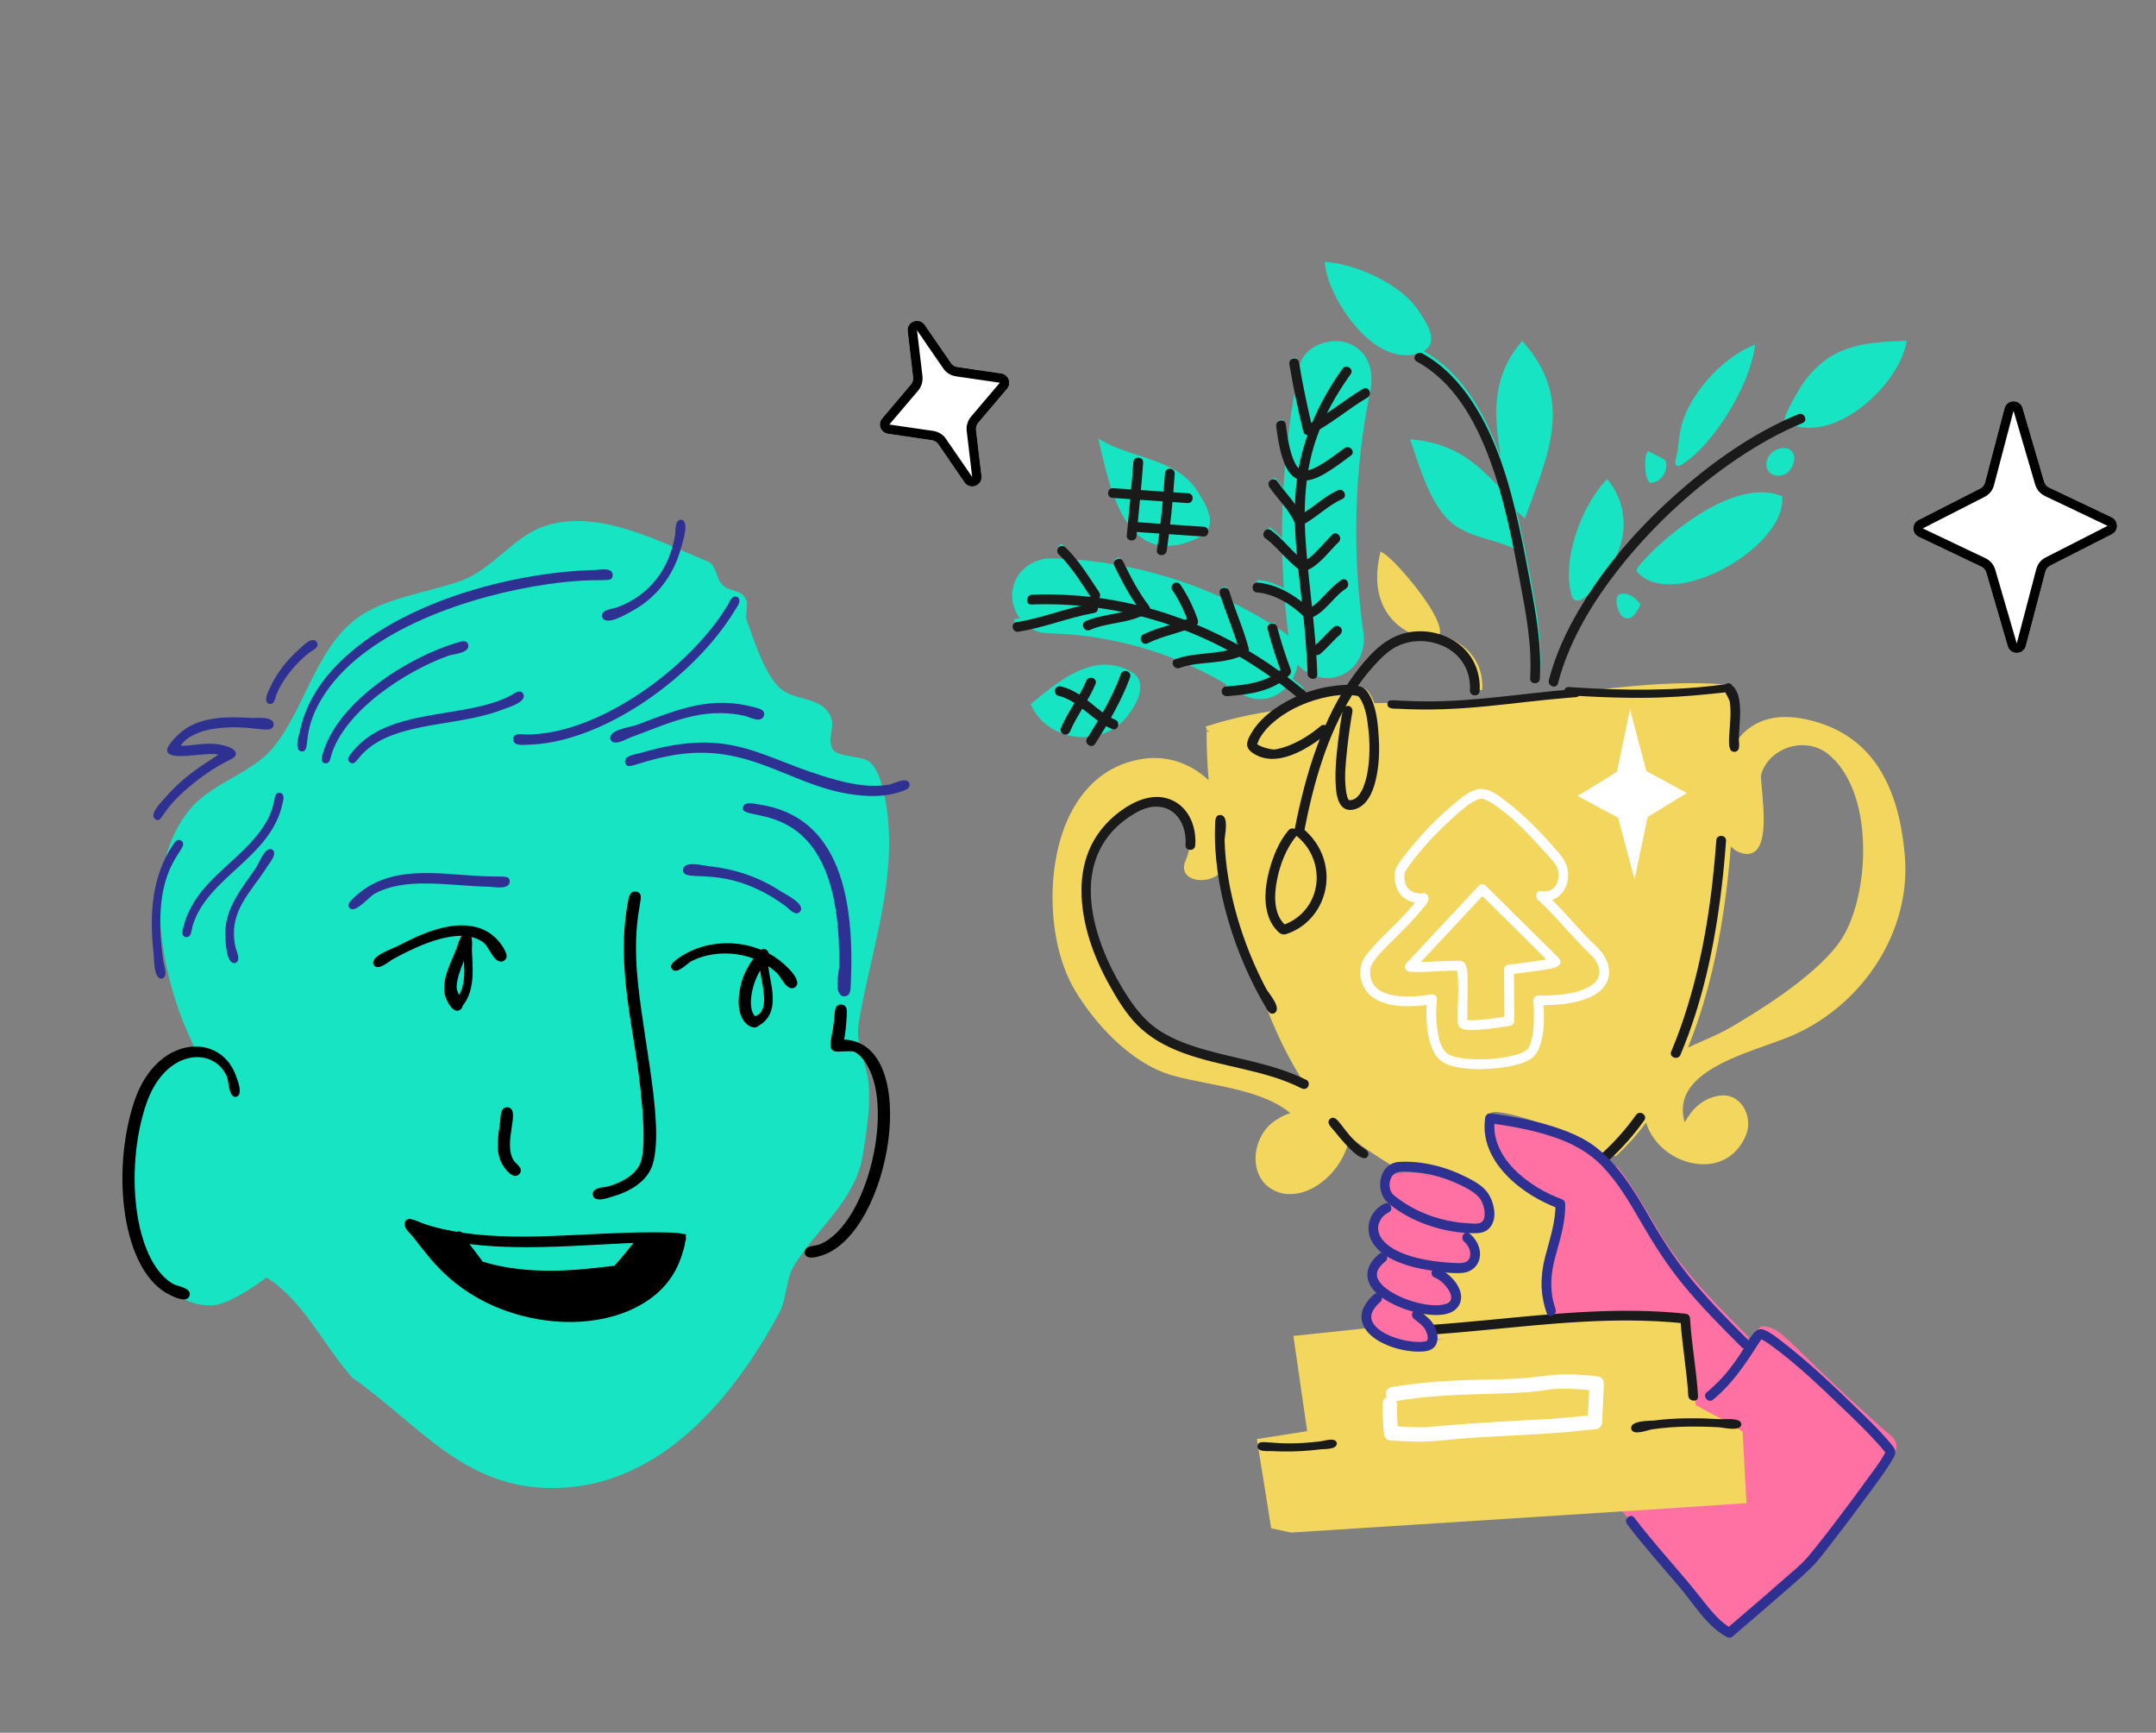 <svg width="229" height="184" viewBox="0 0 229 184" fill="none" xmlns="http://www.w3.org/2000/svg" xmlns:xlink="http://www.w3.org/1999/xlink">
	<rect x="0" y="0" width="229" height="184" fill="#808080" stroke="none"/>
	<desc>
			Created with Pixso.
	</desc>
	<defs/>
	<rect id="Layer_2" width="217.942" height="168.612" transform="translate(11.491 0) rotate(3.908)" fill="#FFFFFF" fill-opacity="0"/>
	<path id="Vector" d="M144.82 67.23C143.61 58.71 143.81 49.92 145.55 41.49C145.98 39.39 145.33 37.19 143.11 36.41C141.29 35.78 138.48 36.73 138.04 38.85C136.07 48.36 135.63 57.94 136.86 67.55C136.65 67.34 136.42 67.15 136.14 66.97C128.89 62.2 120.42 59.49 111.75 59.29C109.6 59.24 107.66 60.78 107.51 63C107.36 65.07 109.05 67.19 111.2 67.24C118.52 67.41 125.54 69.53 131.66 73.56C134.52 75.44 137.46 73.14 137.83 70.56C138.77 71.64 140.32 72.21 141.71 71.93C143.92 71.48 145.12 69.36 144.82 67.23Z" fill="#16E4C2" fill-opacity="1" fill-rule="nonzero"/>
	<path id="Vector" d="M200.44 152.1C200.33 152.02 200.23 151.93 200.14 151.85C195.76 147.98 193.21 145.47 191.52 143.81C189.12 141.46 188.56 140.91 187.22 140.84C186.88 140.83 186.6 141.26 185.94 142.31C185.93 142.32 185.93 142.33 185.92 142.34L185.59 142.18L185.77 142C182.62 138.9 179.6 135.84 177.26 132.43C176.51 131.33 175.81 130.14 175.13 128.99C174.12 127.25 173.07 125.47 171.79 123.9C171.77 123.9 171.75 123.9 171.74 123.9C169.43 123.68 167.14 120.66 163 119.63C160.82 119.09 158.08 118.18 158.06 119.96C158.03 122.69 162.76 126.15 165.26 127.25C165.54 127.37 165.64 127.59 165.63 127.81C165.73 127.87 165.85 127.99 165.79 128.14C164.72 130.74 163.05 136.34 165.05 140.45C165.08 140.52 165.06 140.59 165.05 140.65C168.62 140.29 171.73 140.05 172.61 140.19C172.63 140.2 174.83 140.3 174.86 140.31C176.58 140.42 176.29 140.37 178 140.56C179.33 140.72 179.61 147.77 180.02 149.17C180.1 149.47 184.03 152.29 184.34 152.25C184.52 152.23 184.34 158.81 184.22 158.88C183.28 159.58 179.36 156.62 171.03 159C172.07 160.29 176.17 164.87 177.23 166.08C177.94 166.9 178.65 167.71 179.35 168.54C179.62 168.85 179.88 169.2 180.16 169.55C181.18 170.85 182.34 172.32 183.75 173.05L183.9 173.13L184.04 173.02C186.85 170.65 189.61 168.31 192.37 165.82C193.9 164.44 195.06 162.71 196.19 161.04C196.95 159.91 197.75 158.74 198.63 157.7C198.83 157.47 199.07 157.22 199.32 156.96C200.22 156 201.26 154.91 201.42 153.72C201.53 152.97 200.92 152.49 200.44 152.1L200.44 152.1Z" fill="#FF71A3" fill-opacity="1" fill-rule="nonzero"/>
	<path id="Vector" d="M185.5 159.63L185.09 152.03L183.89 151.24L180.13 149.22L179.86 147.83L179.38 145L179.14 139.79L164.39 140.29L162.62 141.1L159.37 141.62L156.11 142L152.97 142.19L150.18 142.77L147.63 142.74L145.63 140.99L137.38 141.86L138.84 151.97L133.5 152.81L135.02 162.29L137.13 162.74C137.13 162.74 183.51 159.79 185.5 159.62L185.5 159.63Z" fill="#F2D65D" fill-opacity="1" fill-rule="nonzero"/>
	<path id="Vector" d="M150.8 139.35C150.58 138.95 151.09 138.53 151.43 138.85C151.42 138.84 151.63 138.84 151.72 138.83C151.93 138.8 152.51 138.95 152.71 138.88C153.12 138.73 153.94 138.78 154.28 138.51C155.23 137.77 153.44 136 152.86 135.34C152.64 135.08 152.76 134.64 153.13 134.64C153.72 134.63 154.32 134.52 154.85 134.25C155.1 134.12 156.08 134.37 156.25 134.14C156.44 133.89 156.72 132.75 156.7 132.45C156.66 131.93 155.63 131.87 155.88 131.39C156.07 131.02 156.41 130.77 156.74 130.53C157.07 130.3 157.44 130.06 157.6 129.66C157.79 129.19 157.73 128.63 157.6 128.16C157.38 127.34 157.06 125.14 151.45 124.65C150.42 124.56 149.34 124.38 148.32 124.62C147.93 124.72 147.57 124.86 147.24 125.06C147.2 125.24 147.17 125.42 147.17 125.62C147.17 126.32 147.44 126.94 147.92 127.33C147.93 127.35 147.95 127.36 147.97 127.37L147.61 128.11L147.5 127.88C146.62 128.3 146.02 129.13 145.94 130.03C145.86 131.05 146.41 132.03 147.5 132.81C147.51 132.81 147.51 132.82 147.52 132.82L147.19 133.37L147.03 133.17C146.24 133.79 145.83 134.46 145.83 135.16C145.83 135.86 146.22 136.54 147.01 137.19L146.62 137.69L146.45 137.49C145.66 138.18 145.24 138.88 145.21 139.59C145.2 139.71 145.22 139.82 145.23 139.94C146.2 141.14 147.91 142.82 149.51 142.83C150.29 142.83 151.05 142.86 151.81 142.73C152.7 140.59 151.38 140.41 150.8 139.35L150.8 139.35Z" fill="#FF71A3" fill-opacity="1" fill-rule="nonzero"/>
	<path id="Vector" d="M164.67 140.7C164.44 139.73 164.48 138.76 164.57 137.78C164.67 136.75 164.76 135.74 164.85 134.71C165.03 132.66 165.44 129.6 165.58 127.54C165.47 127.55 164.99 127.24 164.87 127.19C163.23 126.47 161.05 126.65 159.35 126.09C158.41 125.78 156.12 124.69 155.16 124.41C155.49 124.76 157.74 126.43 157.94 126.87C158.32 127.71 158.52 128.75 158.15 129.62C157.98 130.02 157.68 130.32 157.34 130.58C157.05 130.8 156.14 130.5 155.92 130.79C155.63 131.18 156.31 132.19 156.34 132.64C156.36 133.18 156.2 133.62 155.83 134.01C155.28 134.57 153.92 134.93 153.14 135.05C153.86 136.07 154.99 137.33 153.86 138.24C153.37 138.63 152.77 138.92 152.18 139.12C152.03 139.17 150.94 139.17 150.76 139.2C151.19 140.13 152.38 141.18 152.43 142.21C154.13 141.97 159.45 142.66 164.41 142.15C164.41 142.13 164.68 140.72 164.67 140.7L164.67 140.7Z" fill="#F2D65D" fill-opacity="1" fill-rule="nonzero"/>
	<path id="Vector" d="M136.78 126.79C137.75 126.86 138.79 126.57 139.81 125.94C141.72 124.75 143.1 122.63 143.33 120.65C144.53 121.74 146.96 123.21 148.4 124.14C149.03 122.85 160.86 126.76 164.97 128.11C156.21 122.91 158.49 118.65 158.45 118.6C156.96 116.9 166.43 119.74 169.71 122.13C170.25 122.53 170.94 122.49 171.6 122.79C172.75 121.75 173.84 120.54 174.84 119.21C175.53 121.5 177.8 123.35 180.37 123.6C180.43 123.61 180.5 123.61 180.56 123.62C182.79 123.77 184.61 122.62 185.46 120.51C185.89 119.44 185.69 118.13 184.96 117.25C184.36 116.51 183.5 116.19 182.54 116.36C181 116.63 179.82 117.55 178.94 119.19C178.63 118.11 178.68 117.14 179.09 116.24C180.31 113.58 184.44 112.11 187.77 110.94C188.79 110.57 189.76 110.23 190.51 109.9C198.09 106.51 202.95 98.73 202.33 90.98C201.65 82.63 198.28 77.87 192.04 76.43C188.49 75.61 185.85 76.5 184.2 79.06C184.18 77.36 184.15 75.92 184.11 74.83C184.09 74.02 184.08 73.39 184.08 72.98L184.08 72.75L183.84 72.73C178.29 72.22 172.76 72.87 167.4 73.51C164.53 73.84 161.55 74.2 158.62 74.36L158.52 74.36C158.1 74.39 157.67 74.41 157.23 74.43C154.95 74.53 152.58 74.56 150.29 74.59C148.85 74.61 147.41 74.63 145.97 74.67C145.64 73.7 145.22 73.15 144.72 73.05C144.56 73.02 144.38 73 144.19 72.98C145.2 71.45 146.33 70.14 147.55 69.08C148.5 68.26 149.7 67.79 151.04 67.74C151.35 67.84 151.62 67.9 151.86 67.91C152.09 67.93 152.26 67.9 152.42 67.84C154.83 68.26 157.13 70.09 156.92 73.25L157.43 73.28C157.66 70 155.3 67.99 152.88 67.41C152.91 67.32 152.95 67.21 152.95 67.07C153.01 65.11 148.33 59.6 146.95 58.75L146.64 58.56L146.56 58.91C145.66 62.85 146.92 65.9 150.03 67.34C148.97 67.55 148 68.01 147.21 68.7C145.89 69.84 144.67 71.28 143.59 72.95C141.14 72.88 138.06 73.85 135.83 75.4C133.04 75.79 130.55 76.35 128.24 77.1L128.07 77.15L128.23 77.64L128.39 77.59L128.42 77.7L128.16 77.69C128.15 79.4 128.23 81.13 128.38 82.86C126.54 81.1 124.06 80.24 121.63 80.55C118.11 80.99 115.35 83.06 113.63 86.54C110.99 91.87 111.23 100.21 114.15 105.12C116.26 108.66 120.07 112.9 124.47 114.18C125.55 114.5 126.79 114.74 128.1 115C131.26 115.62 134.81 116.32 137.06 118.21C136.23 118.42 135.45 118.97 135.11 119.24C133.89 120.22 133.2 121.96 133.39 123.56C133.55 124.88 134.26 125.91 135.39 126.44C135.83 126.65 136.29 126.77 136.77 126.8L136.78 126.79ZM183.84 89.87C184.03 90.07 184.23 90.26 184.51 90.4C185.25 90.76 185.87 90.78 186.34 90.45C187.67 89.55 187.35 86.13 187.15 83.87C187.08 83.16 187.02 82.43 187.06 82.26C187.43 80.93 188.51 79.85 189.95 79.37C191.4 78.9 192.93 79.13 194.07 79.99C196.4 81.78 197.8 85.35 197.89 89.8C197.98 93.77 196.99 97.8 195.37 100.06C192.63 103.89 186.09 107.76 183.94 109.03C182.95 109.62 181.89 110.08 180.86 110.53C180.31 110.77 179.79 111.01 179.28 111.25C181.65 105.46 183.19 98.27 183.84 89.87L183.84 89.87ZM131.54 112.47C127.24 111.47 123.18 110.53 120.7 107.28C117.85 103.53 114.89 97.33 115.96 92.19C116.52 89.51 118.11 87.42 120.68 85.97C122.36 85.02 123.99 85.08 125.15 86.12C126.48 87.31 126.79 89.43 125.92 91.4C125.57 92.17 125.77 92.85 126.46 93.21C127.43 93.71 129.16 93.44 129.81 92.4C129.86 92.33 129.9 92.25 129.95 92.17C130.6 94.91 131.43 97.84 132.62 101.56C134 105.88 135.63 110.4 138.17 114.44C136.11 113.54 133.79 113 131.54 112.47Z" fill="#F2D65D" fill-opacity="1" fill-rule="nonzero"/>
	<path id="Vector" d="M190.04 45C190.59 45.24 191.18 45.38 191.78 45.42C193.04 45.5 194.4 45.18 195.81 44.46C198.99 42.83 201.91 39.33 202.46 36.49L202.52 36.18L202.19 36.19C197.54 36.37 194.29 36.78 191.45 40.78C191.43 40.81 189.41 44.04 189.57 44.65C189.57 44.66 189.57 44.66 189.57 44.67C179.68 49.53 167.9 60.9 165.06 71.78L165.56 71.91C168.39 61.08 180.21 49.75 190.04 45Z" fill="#16E4C2" fill-opacity="1" fill-rule="nonzero"/>
	<path id="Vector" d="M167.44 63.77C167.46 63.77 167.48 63.77 167.5 63.78C168.24 63.83 169.32 62.57 170.7 60.68L170.77 60.58C172.97 57.56 173.02 53.84 170.89 51.11L170.7 50.87L170.5 51.09C167.94 53.85 165.85 59.51 166.93 63.23C167.04 63.62 167.27 63.74 167.44 63.77L167.44 63.77Z" fill="#16E4C2" fill-opacity="1" fill-rule="nonzero"/>
	<path id="Vector" d="M181.46 61.14C185.45 59.54 189.47 56 189.3 52.86L189.29 52.69L189.13 52.63C183.46 50.49 175.07 58.65 173.99 60.22C173.91 60.34 173.75 60.57 173.91 60.75C174.59 61.52 175.6 61.95 176.85 62.04C178.17 62.13 179.75 61.83 181.46 61.14Z" fill="#16E4C2" fill-opacity="1" fill-rule="nonzero"/>
	<path id="Vector" d="M178.24 49.49C178.31 49.5 178.39 49.48 178.49 49.42C182.16 47.19 185.8 40.82 186.35 37.04L186.42 36.58L185.99 36.77C183.16 37.99 180.21 41.07 178.97 44.09C178.46 45.33 178.31 46.63 178.19 47.85C178.18 47.98 178.12 48.18 178.08 48.38C177.94 48.94 177.85 49.27 178.08 49.44C178.11 49.46 178.17 49.49 178.24 49.49Z" fill="#16E4C2" fill-opacity="1" fill-rule="nonzero"/>
	<path id="Vector" d="M120.16 64.38C119.49 64.61 118.78 64.73 118.04 64.87C117.11 65.03 116.14 65.21 115.22 65.61L115.43 66.08C116.29 65.7 117.23 65.53 118.13 65.37C119.1 65.2 120.1 65.01 121.02 64.58C122.33 64.91 123.65 65.32 124.96 65.8C124.66 65.89 124.36 65.98 124.07 66.07C123.18 66.33 122.26 66.6 121.39 67.04L121.62 67.5C122.45 67.08 123.35 66.82 124.21 66.56C124.71 66.42 125.22 66.27 125.73 66.09C127.54 66.78 129.31 67.61 131.02 68.55C130.1 68.86 129.14 68.95 128.13 69.05C127.05 69.15 125.92 69.25 124.85 69.66L125.04 70.14C126.04 69.76 127.13 69.65 128.17 69.56C129.32 69.45 130.5 69.34 131.61 68.88C132.92 69.63 134.2 70.45 135.42 71.32C133.96 72.2 132.05 72.45 130.19 72.58L130.23 73.09C132.23 72.95 134.29 72.67 135.87 71.65C136.6 72.18 137.35 72.77 138.15 73.43L138.48 73.04C137.72 72.41 137.01 71.85 136.31 71.33C136.49 71.2 136.65 71.06 136.8 70.9L136.92 70.79L136.86 70.63C136.29 69.18 135.8 67.64 135.39 66.07L134.88 66.2C135.29 67.73 135.77 69.23 136.31 70.66C136.18 70.79 136.03 70.9 135.88 71.02C134.7 70.16 133.45 69.36 132.17 68.61C132.18 68.61 132.19 68.61 132.19 68.6L132.37 68.51L132.32 68.31C132.02 67.16 131.6 66.04 131.18 64.95C130.86 64.08 130.52 63.17 130.24 62.27L129.75 62.42C130.02 63.34 130.37 64.25 130.7 65.13C131.08 66.14 131.48 67.19 131.77 68.25C131.73 68.27 131.68 68.29 131.64 68.31C129.96 67.35 128.2 66.52 126.41 65.81C126.52 65.76 126.64 65.71 126.75 65.65L126.96 65.55L126.88 65.34C126.4 63.97 125.83 62.83 125.04 61.66L124.6 61.94C125.33 63.01 125.86 64.06 126.31 65.29C126.11 65.38 125.92 65.46 125.72 65.53C124.39 65.02 123.03 64.59 121.69 64.22L121.84 64.13L121.67 63.9C120.53 62.45 119.65 60.76 118.86 59.16L118.39 59.39C119.15 60.93 120 62.55 121.08 63.99C121.04 64 121.01 64.02 120.97 64.04C117.17 63.09 113.23 62.68 109.28 62.83L109.3 63.34C112.96 63.21 116.61 63.55 120.15 64.37L120.16 64.38Z" fill="#16E4C2" fill-opacity="1" fill-rule="nonzero"/>
	<path id="Vector" d="M115.29 61.84C115.49 62.15 115.7 62.45 115.91 62.76L116.34 62.47C116.13 62.17 115.93 61.86 115.72 61.56C114.84 60.23 113.93 58.87 112.74 57.72L112.38 58.09C113.53 59.2 114.43 60.54 115.29 61.84L115.29 61.84Z" fill="#16E4C2" fill-opacity="1" fill-rule="nonzero"/>
	<path id="Vector" d="M115.93 64.26L115.85 63.76C114.49 63.98 113.16 64.36 111.87 64.73C110.52 65.13 109.13 65.53 107.72 65.74L107.8 66.24C109.23 66.03 110.65 65.62 112.01 65.22C113.29 64.86 114.61 64.47 115.93 64.26L115.93 64.26Z" fill="#16E4C2" fill-opacity="1" fill-rule="nonzero"/>
	<path id="Vector" d="M172.15 63.06C172.02 63.08 171.73 63.18 171.7 63.74C171.67 64.33 171.98 65.48 172.69 65.65C172.73 65.66 172.77 65.67 172.81 65.67C173.29 65.7 173.75 65.25 174.18 64.31L174.25 64.15L174.14 64.03C173.66 63.51 173.13 62.93 172.15 63.06L172.15 63.06Z" fill="#16E4C2" fill-opacity="1" fill-rule="nonzero"/>
	<path id="Vector" d="M175.22 51.25L175.32 51.25C175.78 51.27 176.24 51.04 176.57 50.6C176.95 50.09 177.09 49.45 176.92 48.96L176.89 48.87L176.81 48.83C176.53 48.65 176.23 48.5 175.94 48.35C175.71 48.24 175.49 48.13 175.27 48L175.06 47.9L174.92 48.08C174.7 48.37 174.59 50.61 175.16 51.18L175.23 51.25L175.22 51.25Z" fill="#16E4C2" fill-opacity="1" fill-rule="nonzero"/>
	<path id="Vector" d="M190.42 49.39C190.65 48.84 190.63 48.3 190.36 47.96C190.19 47.75 189.86 47.51 189.21 47.6C188.13 47.74 187.52 48.7 187.63 49.51C187.69 49.97 188.02 50.46 188.75 50.51C188.88 50.52 189.01 50.52 189.16 50.5C189.78 50.42 190.22 49.87 190.42 49.4L190.42 49.39Z" fill="#16E4C2" fill-opacity="1" fill-rule="nonzero"/>
	<path id="Vector" d="M139.18 71.03L139.7 71.01C139.62 68.63 139.42 66.46 139.24 64.79C140.04 64.48 140.75 63.75 141.45 63.03C141.95 62.5 142.43 62.01 142.92 61.7L142.64 61.27C142.11 61.61 141.58 62.15 141.07 62.68C140.46 63.31 139.83 63.95 139.19 64.25C139.1 63.46 139.01 62.67 138.93 61.9C138.84 61.17 138.77 60.46 138.69 59.75C139.58 59.45 140.55 58.4 141.35 57.54C141.62 57.25 141.87 56.99 142.08 56.78L141.72 56.42C141.5 56.63 141.24 56.9 140.97 57.2C140.28 57.94 139.38 58.91 138.63 59.22C138.5 57.91 138.38 56.4 138.34 54.88C139.02 54.52 139.65 54.06 140.25 53.61C140.99 53.06 141.68 52.54 142.49 52.2L142.29 51.73C141.42 52.1 140.67 52.66 139.94 53.2C139.42 53.59 138.89 53.98 138.33 54.3C138.32 52.82 138.4 51.47 138.58 50.2C139.72 50.21 141.18 49.22 143.37 47.63L143.06 47.21C141.06 48.67 139.64 49.65 138.66 49.68C138.92 48 139.36 46.42 140 44.85C140.92 44.33 141.8 43.71 142.65 43.11C143.48 42.52 144.33 41.92 145.23 41.41L144.96 40.96C144.05 41.49 143.19 42.09 142.35 42.69C141.7 43.15 141.03 43.62 140.34 44.05C141.09 42.37 142.07 40.72 143.3 39.03L142.88 38.73C141.47 40.66 140.39 42.55 139.58 44.5C139.43 44.58 139.28 44.67 139.12 44.74C138.49 42.14 138.04 39.97 137.71 37.96L137.2 38.04C137.55 40.15 138.03 42.42 138.69 45.18L138.77 45.49L139.06 45.35C139.14 45.31 139.22 45.26 139.31 45.22C138.77 46.64 138.39 48.09 138.15 49.6C137.27 49.24 136.71 47.69 136.3 44.56L135.78 44.62C136.25 48.12 136.91 49.76 138.07 50.12C137.9 51.28 137.82 52.51 137.82 53.83C137.42 53.17 136.93 52.56 136.44 51.97C136.08 51.54 135.74 51.13 135.44 50.7L135.02 50.99C135.33 51.44 135.69 51.87 136.04 52.3C136.7 53.1 137.38 53.93 137.77 54.86L137.83 55.01C137.87 56.4 137.98 57.77 138.1 59C137.61 58.6 137.16 58.13 136.71 57.68C136.13 57.07 135.52 56.44 134.82 55.96L134.52 56.38C135.18 56.83 135.77 57.44 136.34 58.03C136.9 58.62 137.49 59.23 138.17 59.7C138.24 60.44 138.33 61.2 138.42 61.97C138.49 62.63 138.57 63.3 138.64 63.99C137.3 62.83 135.3 61.69 133.53 61.57L133.5 62.08C135.35 62.21 137.49 63.55 138.72 64.76C138.9 66.43 139.11 68.63 139.18 71.03L139.18 71.03Z" fill="#16E4C2" fill-opacity="1" fill-rule="nonzero"/>
	<path id="Vector" d="M139.76 68.29L140.09 68.68C140.5 68.34 140.88 67.96 141.24 67.58C141.56 67.25 141.89 66.91 142.23 66.62L141.9 66.23C141.54 66.54 141.2 66.89 140.87 67.23C140.52 67.59 140.15 67.97 139.76 68.29Z" fill="#16E4C2" fill-opacity="1" fill-rule="nonzero"/>
	<path id="Vector" d="M117.99 51.74L117.97 52.03L118.09 52.04C118.6 53.55 119.17 54.73 119.81 55.63C119.79 55.83 119.77 56.02 119.76 56.22L119.75 56.29L120.27 56.34L120.27 56.27C120.27 56.25 120.27 56.23 120.27 56.22C121.13 57.18 122.12 57.76 123.23 57.92C123.36 57.94 123.5 57.96 123.63 57.97C124.75 58.04 126.02 57.73 127.4 57.04C127.95 56.76 128.31 56.37 128.45 55.87C128.78 54.71 127.86 53.23 127.25 52.25C126.56 51.13 125.6 50.29 124.21 49.6C123.17 49.09 122.02 48.71 120.91 48.35L120.79 48.31C119.62 47.93 118.29 47.5 117.17 46.86L116.65 46.57L116.92 47.7C117.21 48.95 117.54 50.36 117.98 51.74L117.99 51.74Z" fill="#16E4C2" fill-opacity="1" fill-rule="nonzero"/>
	<path id="Vector" d="M146.51 36.86C147.36 37.37 148.22 37.66 149.05 37.71C149.68 37.76 150.3 37.67 150.89 37.44L150.78 37.63C154.73 39.74 157.66 44.21 159.76 51.3C159.89 51.75 160.01 52.18 160.12 52.61C159.9 52.38 159.69 52.16 159.48 51.95C156.99 49.4 154.84 47.2 150.18 46.68L149.77 46.64L150.14 47.73C151.05 50.49 152.3 54.26 154.61 55.84C155.74 56.61 157.01 56.98 158.24 57.34C159.34 57.66 160.37 57.97 161.31 58.53L161.44 58.31C161.44 58.31 161.45 58.34 161.45 58.35C161.65 59.37 161.83 60.34 162.01 61.26L162.2 62.28C162.78 65.34 163.29 68.36 163.08 71.48L163.59 71.52C163.81 68.33 163.3 65.29 162.71 62.19L162.52 61.16C162.35 60.25 162.16 59.27 161.96 58.25C161.66 56.75 161.38 55.46 161.08 54.25C161.29 54.44 161.49 54.62 161.68 54.8L161.97 55.05L162.1 54.69C162.3 54.13 162.51 53.56 162.72 53C164.8 47.36 166.77 42.03 161.88 36.43L161.67 36.2L161.48 36.44C158.36 40.21 158.71 44.24 159.39 48.49C157.37 42.89 154.67 39.21 151.22 37.28C151.59 37.07 151.83 36.79 151.94 36.43C152.29 35.33 151.24 33.82 150.53 32.81C148.68 30.15 144.12 28.09 141.02 27.84L140.71 27.82L140.74 28.12C141.04 30.79 143.57 35.09 146.51 36.86Z" fill="#16E4C2" fill-opacity="1" fill-rule="nonzero"/>
	<path id="Vector" d="M115.81 78.23C115.81 78.23 115.84 78.23 115.85 78.22L115.9 78.26L115.94 78.21C117.23 78.04 118.41 77.47 119.27 76.58C120.03 75.79 121.28 74.08 121.1 72.69C121.03 72.14 120.75 71.7 120.25 71.4C119.96 71.22 119.7 71.09 119.45 70.99C116.69 69.83 114 71.36 112.23 72.61C111.35 73.22 110.55 73.88 109.84 74.46L109.47 74.77L109.55 74.94C110.41 76.85 112.4 78.11 114.61 78.26C115 78.29 115.41 78.28 115.81 78.23L115.81 78.23Z" fill="#16E4C2" fill-opacity="1" fill-rule="nonzero"/>
	<path id="Vector" d="M138.78 114.69C135.46 113.02 131.75 112.52 128.2 111.53C126.48 111.05 124.76 110.46 123.25 109.5C121.82 108.59 120.79 107.36 119.86 105.96C116.66 101.13 113.63 93.27 118.15 88.28C118.81 87.55 119.59 86.93 120.43 86.43C121.31 85.9 122.32 85.51 123.36 85.7C125.23 86.03 126.06 87.99 125.92 89.71C125.86 90.38 126.89 90.45 126.95 89.78C127.09 88.03 126.45 86.11 124.87 85.17C123.07 84.11 121.06 84.75 119.44 85.83C117.96 86.81 116.73 88.12 115.93 89.72C115.19 91.22 114.86 92.9 114.87 94.57C114.88 98.08 116.13 101.54 117.82 104.58C118.65 106.07 119.59 107.63 120.79 108.84C122.13 110.2 123.82 111.12 125.59 111.78C129.7 113.32 134.26 113.56 138.21 115.55C138.46 115.68 138.75 115.67 138.92 115.41C139.07 115.2 139.04 114.82 138.79 114.69L138.78 114.69Z" fill="#1A1A1A" fill-opacity="1" fill-rule="nonzero"/>
	<path id="Vector" d="M182.3 89.23C181.87 95.16 181.01 101.1 179.26 106.8C178.76 108.45 178.18 110.07 177.51 111.66C177.25 112.28 178.23 112.62 178.49 112.01C180.87 106.37 182.14 100.3 182.86 94.24C183.06 92.6 183.21 90.95 183.33 89.3C183.38 88.63 182.34 88.56 182.3 89.23Z" fill="#1A1A1A" fill-opacity="1" fill-rule="nonzero"/>
	<path id="Vector" d="M173.78 118.39C172.75 119.82 171.58 121.16 170.28 122.36C169.78 122.81 170.46 123.59 170.96 123.14C172.33 121.89 173.56 120.48 174.64 118.97C175.03 118.43 174.17 117.84 173.78 118.39Z" fill="#1A1A1A" fill-opacity="1" fill-rule="nonzero"/>
	<path id="Vector" d="M180.36 148.27C180.2 145.52 179.67 142.8 179.51 140.05C179.49 139.76 179.34 139.53 179.03 139.5C172.07 138.76 165.09 139.49 158.16 140.16C156.14 140.35 154.14 140.54 152.12 140.68C151.46 140.73 151.67 141.75 152.33 141.7C159.24 141.2 166.12 140.19 173.06 140.22C175.03 140.23 177 140.33 178.96 140.53L178.48 139.98C178.64 142.73 179.16 145.45 179.32 148.2C179.36 148.86 180.39 148.93 180.36 148.27Z" fill="#1A1A1A" fill-opacity="1" fill-rule="nonzero"/>
	<path id="Vector" d="M165.22 138.99C164.56 137.13 164.69 135.29 165.21 133.41C165.73 131.53 166.28 129.8 166.25 127.88C166.25 127.64 166.14 127.44 165.91 127.35C162.48 126.11 158.16 122.93 158.78 118.78L158.23 119.27C160.41 119.56 162.6 119.96 164.7 120.63C166.8 121.3 168.7 122.27 170.25 123.9C171.93 125.67 173.16 127.8 174.37 129.9C175.67 132.13 177.03 134.27 178.65 136.27C180.62 138.68 182.81 140.89 185 143.07C185.47 143.54 186.26 142.86 185.78 142.39C183.79 140.41 181.8 138.4 179.99 136.25C178.27 134.22 176.82 132.04 175.48 129.74C174.24 127.6 173.01 125.42 171.35 123.57C170.59 122.72 169.74 121.92 168.78 121.31C167.82 120.7 166.82 120.27 165.78 119.9C163.37 119.04 160.83 118.57 158.3 118.23C158 118.19 157.78 118.45 157.75 118.71C157.06 123.34 161.71 126.94 165.56 128.33L165.22 127.8C165.24 129.81 164.59 131.62 164.1 133.53C163.59 135.55 163.59 137.48 164.29 139.45C164.51 140.08 165.44 139.61 165.22 138.99L165.22 138.99Z" fill="#2E3192" fill-opacity="1" fill-rule="nonzero"/>
	<path id="Vector" d="M147.43 127.75C149.4 129.37 151.83 130.36 154.33 130.77C154.98 130.87 155.63 130.93 156.28 130.95C156.77 130.96 157.27 130.97 157.72 130.76C158.42 130.43 158.74 129.65 158.73 128.91C158.72 128.17 158.48 127.35 158.05 126.71C157.51 125.9 156.51 125.38 155.66 124.95C153.55 123.89 151 123.24 148.63 123.38C146.45 123.51 145.96 126.45 147.44 127.75C147.94 128.19 148.52 127.33 148.02 126.89C147.58 126.5 147.51 125.79 147.68 125.26C147.9 124.61 148.38 124.4 149.03 124.4C151.04 124.41 153.07 124.88 154.89 125.73C155.63 126.07 156.53 126.52 157.06 127.11C157.43 127.52 157.64 128.14 157.69 128.69C157.72 129.11 157.68 129.67 157.23 129.85C156.88 129.99 156.43 129.92 156.08 129.91C155.56 129.88 155.05 129.84 154.54 129.75C152.17 129.39 149.87 128.42 148.02 126.89C147.5 126.47 146.92 127.33 147.43 127.75L147.43 127.75Z" fill="#2E3192" fill-opacity="1" fill-rule="nonzero"/>
	<path id="Vector" d="M147.03 127.82C145.43 128.61 144.85 130.55 145.85 132.05C146.55 133.1 147.73 133.74 148.89 134.16C149.79 134.5 150.74 134.71 151.69 134.86C152.85 135.05 154.12 135.26 155.3 135.17C156.25 135.1 157.02 134.47 157.17 133.51C157.33 132.55 156.83 131.6 156.1 130.99C155.59 130.56 155.01 131.43 155.52 131.85C155.95 132.21 156.26 132.84 156.14 133.41C155.98 134.19 155.17 134.15 154.55 134.12C152.77 134.02 150.96 133.81 149.28 133.2C148.33 132.85 147.41 132.37 146.8 131.59C146.63 131.37 146.47 131.04 146.42 130.78C146.4 130.7 146.39 130.63 146.38 130.55C146.37 130.52 146.37 130.42 146.38 130.55C146.38 130.5 146.37 130.47 146.38 130.42C146.38 130.36 146.39 130.29 146.39 130.22C146.39 130.19 146.4 130.14 146.41 130.11C146.42 130.02 146.38 130.19 146.42 130.05C146.59 129.44 146.95 129.02 147.5 128.75C148.1 128.46 147.64 127.53 147.04 127.82L147.03 127.82Z" fill="#2E3192" fill-opacity="1" fill-rule="nonzero"/>
	<path id="Vector" d="M146.49 133.15C145.56 133.9 144.92 135 145.4 136.19C145.84 137.27 146.97 137.98 147.97 138.48C149.13 139.06 150.4 139.43 151.68 139.59C152.81 139.72 154.42 139.69 155.01 138.52C155.77 137.01 154.03 135.18 152.73 134.68C152.1 134.44 151.76 135.42 152.38 135.66C152.9 135.86 153.34 136.27 153.67 136.7C153.94 137.05 154.25 137.61 154.1 138C153.96 138.39 153.44 138.52 153.06 138.57C152.69 138.63 152.23 138.61 151.78 138.56C150.73 138.44 149.69 138.13 148.72 137.69C148.25 137.48 147.79 137.23 147.38 136.93C147.21 136.81 147.03 136.67 146.92 136.56C146.78 136.42 146.55 136.16 146.5 136.08C146.45 136 146.4 135.91 146.36 135.82C146.29 135.67 146.32 135.74 146.28 135.58C146.27 135.54 146.26 135.49 146.25 135.44C146.23 135.3 146.25 135.55 146.25 135.4C146.25 135.35 146.25 135.3 146.25 135.25C146.26 135.23 146.29 135.04 146.26 135.15C146.37 134.66 146.74 134.28 147.16 133.94C147.68 133.51 147 132.73 146.48 133.15L146.49 133.15Z" fill="#2E3192" fill-opacity="1" fill-rule="nonzero"/>
	<path id="Vector" d="M145.93 137.46C145.13 138.17 144.41 139.17 144.66 140.29C144.87 141.23 145.65 141.93 146.45 142.4C147.42 142.96 148.5 143.3 149.61 143.45C150.14 143.53 150.66 143.54 151.19 143.51C151.78 143.46 152.32 143.27 152.57 142.69C152.82 142.11 152.64 141.4 152.38 140.86C152.03 140.12 151.4 139.69 150.78 139.2C150.56 139.02 150.21 139.12 150.06 139.33C149.89 139.58 149.98 139.88 150.2 140.06C150.66 140.42 151.16 140.76 151.39 141.2C151.57 141.54 151.7 141.91 151.63 142.25C151.66 142.13 151.55 142.42 151.61 142.31C151.6 142.33 151.51 142.43 151.58 142.36C151.48 142.45 151.64 142.33 151.52 142.4C151.48 142.42 151.41 142.44 151.31 142.46C151.26 142.46 151.21 142.47 151.16 142.47C151.15 142.47 150.95 142.49 151.05 142.49C150.62 142.51 150.19 142.49 149.77 142.43C148.96 142.32 148.02 142.05 147.31 141.69C146.95 141.52 146.54 141.25 146.28 141.02C146.2 140.95 146.04 140.77 145.94 140.64C145.92 140.62 145.9 140.59 145.89 140.57C145.95 140.66 145.87 140.54 145.86 140.53C145.81 140.44 145.77 140.35 145.72 140.25C145.68 140.16 145.72 140.24 145.72 140.26C145.71 140.2 145.69 140.15 145.68 140.09C145.67 140.05 145.66 140.01 145.66 139.96C145.63 139.82 145.65 139.97 145.65 139.89C145.65 139.8 145.66 139.71 145.67 139.62C145.69 139.47 145.63 139.72 145.67 139.58C145.69 139.52 145.71 139.45 145.73 139.39C145.81 139.2 145.87 139.08 146.03 138.87C146.19 138.64 146.4 138.44 146.61 138.25C147.11 137.81 146.43 137.02 145.93 137.47L145.93 137.46Z" fill="#2E3192" fill-opacity="1" fill-rule="nonzero"/>
	<path id="Vector" d="M181.96 148.62C183.96 146.99 185.35 144.91 186.72 142.76C186.81 142.63 186.9 142.49 186.99 142.36C187.03 142.31 187.07 142.25 187.11 142.2C187.18 142.12 187.16 142.19 187.17 142.14C187.18 142.05 187.27 142.11 187.12 142.15C187.09 142.16 186.92 142.19 187 142.17C186.92 142.19 186.93 142.15 187.06 142.2C187.09 142.21 187.13 142.23 187.16 142.25C187.27 142.3 187.08 142.2 187.16 142.25C187.25 142.3 187.34 142.35 187.43 142.41C187.65 142.54 187.87 142.69 188.08 142.84C190.84 144.84 193.35 147.26 195.81 149.62C196.98 150.74 198.14 151.86 199.23 153.05C199.57 153.41 199.89 153.77 200.19 154.16C200.23 154.22 200.32 154.38 200.24 154.24C200.26 154.27 200.32 154.33 200.32 154.38C200.33 154.33 200.31 154.18 200.31 154.09C200.31 154.13 200.21 154.32 200.3 154.14C199.73 155.26 198.89 156.29 198.16 157.3C197.01 158.89 195.84 160.47 194.64 162.03C194.11 162.72 193.57 163.41 193.03 164.09C192.8 164.37 192.57 164.65 192.35 164.93C192.26 165.03 192.17 165.13 192.09 165.24C192.05 165.28 192.02 165.32 191.98 165.37C191.96 165.39 191.81 165.55 191.9 165.46C191.16 166.28 190.27 166.98 189.45 167.71C188.11 168.9 186.75 170.07 185.39 171.23C184.71 171.82 184.02 172.4 183.34 172.99L183.97 172.95C182.95 172.4 182.16 171.54 181.43 170.65C180.65 169.7 179.91 168.72 179.11 167.78C177.26 165.59 175.34 163.46 173.6 161.17C173.2 160.64 172.42 161.32 172.82 161.85C174.59 164.18 176.55 166.36 178.44 168.59C179.95 170.38 181.28 172.67 183.39 173.82C183.6 173.93 183.83 173.94 184.02 173.78C185.45 172.56 186.88 171.34 188.3 170.1C189.64 168.93 191.02 167.78 192.29 166.55C193.23 165.64 194.01 164.53 194.81 163.51C196.05 161.91 197.26 160.3 198.46 158.66C199.34 157.45 200.27 156.25 201.03 154.95C201.22 154.62 201.42 154.29 201.25 153.9C201.09 153.57 200.81 153.27 200.57 152.99C199.6 151.86 198.52 150.81 197.46 149.78C194.81 147.2 192.1 144.62 189.17 142.37C188.74 142.03 188.3 141.7 187.82 141.43C187.42 141.21 186.96 140.98 186.54 141.31C186 141.73 185.66 142.51 185.3 143.07C184.6 144.18 183.85 145.27 182.97 146.24C182.45 146.82 181.88 147.35 181.28 147.85C180.77 148.27 181.45 149.05 181.96 148.63L181.96 148.62Z" fill="#2E3192" fill-opacity="1" fill-rule="nonzero"/>
	<path id="Vector" d="M146.85 149.04C146.83 150.07 146.91 151.11 146.97 152.14C146.99 152.55 147.23 152.93 147.68 152.96C148.6 153.02 149.51 153.07 150.42 153.09C152.05 153.12 153.65 152.89 155.26 152.76C158.95 152.47 162.67 152.39 166.36 152.07C167.42 151.97 168.49 151.87 169.55 151.76C169.88 151.73 170.15 151.37 170.17 151.06C170.23 149.69 170.29 148.33 170.36 146.96C170.38 146.53 170.07 146.19 169.65 146.14C168.86 146.05 168.06 146 167.27 145.96C166.01 145.9 164.81 145.99 163.56 146.16C160.48 146.57 157.34 146.45 154.24 146.61C152.09 146.73 149.93 146.93 147.8 147.29C146.83 147.46 147.14 148.97 148.11 148.8C151.62 148.2 155.17 148.09 158.72 147.99C160.23 147.95 161.73 147.9 163.23 147.74C163.85 147.68 164.46 147.55 165.08 147.5C165.56 147.45 166.19 147.46 166.73 147.48C167.67 147.51 168.61 147.58 169.54 147.68L168.83 146.86C168.76 148.23 168.7 149.59 168.63 150.96L169.25 150.26C168.36 150.35 167.47 150.43 166.57 150.51C165.98 150.57 165.39 150.62 164.81 150.66C164.77 150.67 164.6 150.67 164.76 150.67C164.68 150.67 164.61 150.67 164.53 150.68C164.29 150.69 164.05 150.71 163.8 150.72C163.29 150.75 162.77 150.78 162.25 150.8C160.15 150.92 158.04 151.03 155.94 151.18C154.9 151.25 153.87 151.34 152.84 151.43C152.06 151.51 151.72 151.56 150.98 151.56C149.91 151.55 148.85 151.5 147.78 151.42L148.5 152.24C148.44 151.21 148.36 150.18 148.38 149.15C148.4 148.12 146.87 148.05 146.85 149.04L146.85 149.04Z" fill="#FFFFFF" fill-opacity="1" fill-rule="nonzero"/>
	<path id="Vector" d="M165.48 72.56C166.74 67.74 169.49 63.4 172.61 59.58C175.98 55.47 179.98 51.81 184.36 48.82C186.6 47.3 188.97 45.95 191.46 44.92C192.08 44.66 191.62 43.73 191 43.99C186.3 45.94 182.01 48.95 178.2 52.32C174.16 55.88 170.5 60.02 167.76 64.68C166.36 67.04 165.2 69.56 164.51 72.22C164.34 72.86 165.32 73.21 165.48 72.56L165.48 72.56Z" fill="#1A1A1A" fill-opacity="1" fill-rule="nonzero"/>
	<path id="Vector" d="M138.59 73.37C132.34 68.1 124.71 64.56 116.6 63.48C114.28 63.17 111.95 63.07 109.62 63.15C108.96 63.18 108.88 64.21 109.55 64.19C117.59 63.89 125.56 66 132.43 70.2C134.39 71.4 136.25 72.75 138 74.23C138.52 74.66 139.1 73.8 138.59 73.37Z" fill="#1A1A1A" fill-opacity="1" fill-rule="nonzero"/>
	<path id="Vector" d="M112.42 58.83C113.83 60.21 114.85 61.91 115.95 63.54C116.11 63.77 116.49 63.76 116.68 63.59C116.91 63.39 116.89 63.09 116.73 62.86C115.64 61.23 114.61 59.53 113.2 58.15C113 57.95 112.69 57.9 112.47 58.1C112.27 58.27 112.22 58.63 112.42 58.83Z" fill="#1A1A1A" fill-opacity="1" fill-rule="nonzero"/>
	<path id="Vector" d="M108.17 67.08C110.9 66.66 113.48 65.57 116.21 65.09C116.87 64.98 116.66 63.96 116 64.08C113.27 64.55 110.7 65.64 107.96 66.07C107.3 66.17 107.5 67.19 108.17 67.08Z" fill="#1A1A1A" fill-opacity="1" fill-rule="nonzero"/>
	<path id="Vector" d="M118.36 60.09C119.19 61.79 120.08 63.47 121.24 64.98L121.39 64.17C119.55 65.28 117.27 65.11 115.31 65.96C114.7 66.22 115.16 67.16 115.77 66.89C117.73 66.04 119.99 66.23 121.85 65.1C122.15 64.93 122.23 64.58 122.01 64.3C120.91 62.86 120.08 61.25 119.29 59.62C119 59.02 118.07 59.48 118.36 60.08L118.36 60.09Z" fill="#1A1A1A" fill-opacity="1" fill-rule="nonzero"/>
	<path id="Vector" d="M124.49 62.61C125.24 63.74 125.83 64.95 126.28 66.23L126.52 65.53C124.89 66.32 123.06 66.56 121.44 67.37C120.84 67.67 121.3 68.61 121.9 68.31C123.52 67.49 125.35 67.25 126.98 66.46C127.25 66.33 127.3 66.03 127.21 65.77C126.76 64.48 126.17 63.28 125.42 62.15C125.27 61.91 125 61.78 124.72 61.91C124.5 62.02 124.34 62.37 124.49 62.61Z" fill="#1A1A1A" fill-opacity="1" fill-rule="nonzero"/>
	<path id="Vector" d="M129.56 63.02C130.17 65.05 131.07 66.99 131.62 69.05L131.89 68.49C129.72 69.64 127.12 69.15 124.84 70C124.22 70.23 124.68 71.16 125.3 70.93C126.44 70.51 127.66 70.45 128.85 70.33C130.05 70.21 131.27 70 132.35 69.42C132.55 69.32 132.69 69.07 132.63 68.85C132.09 66.79 131.19 64.85 130.58 62.81C130.39 62.18 129.37 62.38 129.56 63.02L129.56 63.02Z" fill="#1A1A1A" fill-opacity="1" fill-rule="nonzero"/>
	<path id="Vector" d="M134.64 66.81C135.06 68.41 135.57 69.98 136.15 71.52L136.27 70.9C134.69 72.5 132.3 72.74 130.17 72.9C129.89 72.92 129.72 73.26 129.77 73.51C129.83 73.82 130.1 73.94 130.38 73.92C132.69 73.75 135.25 73.41 136.95 71.69C137.13 71.51 137.17 71.29 137.08 71.06C136.53 69.6 136.05 68.11 135.66 66.6C135.49 65.96 134.47 66.16 134.64 66.81L134.64 66.81Z" fill="#1A1A1A" fill-opacity="1" fill-rule="nonzero"/>
	<path id="Vector" d="M139.92 71.62C139.77 67.16 139.1 62.76 138.74 58.32C138.42 54.41 138.5 50.47 139.76 46.72C140.61 44.2 141.91 41.89 143.46 39.73C143.85 39.19 142.99 38.61 142.6 39.15C139.99 42.79 138.19 46.89 137.7 51.37C137.25 55.46 137.8 59.58 138.25 63.64C138.54 66.27 138.8 68.9 138.88 71.55C138.9 72.21 139.94 72.29 139.92 71.62L139.92 71.62Z" fill="#1A1A1A" fill-opacity="1" fill-rule="nonzero"/>
	<path id="Vector" d="M136.95 38.67C137.34 41.06 137.86 43.43 138.42 45.79C138.49 46.12 138.84 46.3 139.15 46.15C141.33 45.08 143.16 43.44 145.24 42.22C145.82 41.88 145.36 40.95 144.78 41.29C142.7 42.51 140.87 44.15 138.69 45.22L139.43 45.59C138.87 43.23 138.36 40.86 137.97 38.47C137.86 37.81 136.84 38.01 136.95 38.67L136.95 38.67Z" fill="#1A1A1A" fill-opacity="1" fill-rule="nonzero"/>
	<path id="Vector" d="M135.55 45.26C135.7 46.42 135.87 47.58 136.24 48.69C136.46 49.37 136.75 50.06 137.3 50.55C138.35 51.47 139.75 50.87 140.79 50.25C141.73 49.69 142.61 49.03 143.49 48.37C144.03 47.98 143.34 47.2 142.81 47.59C142.1 48.11 141.4 48.64 140.66 49.11C140.15 49.43 139.53 49.8 139.04 49.92C138.92 49.95 138.8 49.97 138.67 49.99C138.58 50 138.75 50 138.62 49.99C138.56 49.99 138.5 49.98 138.44 49.98C138.31 49.97 138.44 49.99 138.38 49.97C138.34 49.96 138.29 49.94 138.25 49.93C138.21 49.92 138.12 49.87 138.21 49.92C138.15 49.89 138.1 49.85 138.05 49.82C138.03 49.8 138 49.79 137.98 49.77C137.94 49.73 137.91 49.7 137.87 49.66C137.77 49.55 137.71 49.45 137.66 49.38C137.5 49.1 137.36 48.8 137.26 48.49C136.88 47.39 136.72 46.21 136.57 45.06C136.48 44.39 135.46 44.6 135.55 45.27L135.55 45.26Z" fill="#1A1A1A" fill-opacity="1" fill-rule="nonzero"/>
	<path id="Vector" d="M134.85 51.76C135.74 53.03 136.92 54.11 137.53 55.56C137.64 55.82 137.99 55.91 138.22 55.8C139.78 55.03 140.97 53.7 142.57 52.99C143.18 52.72 142.71 51.79 142.11 52.06C140.51 52.77 139.32 54.1 137.76 54.87L138.46 55.1C137.81 53.57 136.58 52.42 135.64 51.08C135.48 50.85 135.1 50.86 134.91 51.03C134.67 51.22 134.69 51.53 134.86 51.76L134.85 51.76Z" fill="#1A1A1A" fill-opacity="1" fill-rule="nonzero"/>
	<path id="Vector" d="M134.4 57.16C135.18 57.72 135.81 58.44 136.48 59.13C136.82 59.48 137.18 59.83 137.56 60.15C137.92 60.45 138.23 60.75 138.71 60.59C139.44 60.35 140.03 59.8 140.57 59.27C141.12 58.71 141.62 58.1 142.19 57.56C142.66 57.09 141.99 56.31 141.51 56.77C140.97 57.3 140.49 57.88 139.96 58.41C139.51 58.87 138.95 59.48 138.3 59.63L138.7 59.7C137.31 58.74 136.36 57.28 134.99 56.3C134.44 55.91 133.86 56.77 134.4 57.16L134.4 57.16Z" fill="#1A1A1A" fill-opacity="1" fill-rule="nonzero"/>
	<path id="Vector" d="M133.5 62.91C135.39 63.06 137.22 64.22 138.54 65.52C138.66 65.65 138.85 65.75 139.03 65.69C140.73 65.16 141.52 63.44 142.95 62.51C143.5 62.15 143.04 61.22 142.49 61.58C141.79 62.04 141.23 62.64 140.66 63.23C140.14 63.77 139.56 64.45 138.82 64.67L139.32 64.84C137.8 63.34 135.74 62.04 133.58 61.87C132.91 61.81 132.84 62.85 133.5 62.91Z" fill="#1A1A1A" fill-opacity="1" fill-rule="nonzero"/>
	<path id="Vector" d="M141.66 66.59C140.92 67.24 140.3 68.02 139.54 68.65C139.33 68.83 139.3 69.19 139.49 69.39C139.68 69.59 140 69.62 140.23 69.44C140.98 68.8 141.6 68.02 142.35 67.37C142.55 67.19 142.59 66.84 142.4 66.64C142.2 66.44 141.88 66.4 141.66 66.59Z" fill="#1A1A1A" fill-opacity="1" fill-rule="nonzero"/>
	<path id="Vector" d="M120.38 49.06C120.2 51.67 119.91 54.26 119.68 56.86C119.62 57.52 120.66 57.59 120.71 56.93C120.95 54.33 121.24 51.74 121.42 49.13C121.46 48.47 120.43 48.4 120.38 49.06Z" fill="#1A1A1A" fill-opacity="1" fill-rule="nonzero"/>
	<path id="Vector" d="M123.74 50.25C123.55 52.98 123.3 55.71 122.88 58.41C122.78 59.08 123.82 59.14 123.92 58.49C124.33 55.78 124.59 53.05 124.77 50.32C124.82 49.65 123.78 49.58 123.74 50.25Z" fill="#1A1A1A" fill-opacity="1" fill-rule="nonzero"/>
	<path id="Vector" d="M118.16 52.87C120.82 53.05 123.48 53.24 126.14 53.42C126.81 53.46 126.88 52.43 126.21 52.38C123.55 52.2 120.89 52.02 118.23 51.84C117.57 51.79 117.5 52.83 118.16 52.87Z" fill="#1A1A1A" fill-opacity="1" fill-rule="nonzero"/>
	<path id="Vector" d="M120.59 56.48L127.8 56.97C128.47 57.02 128.54 55.98 127.88 55.94L120.66 55.44C119.99 55.4 119.92 56.43 120.59 56.48Z" fill="#1A1A1A" fill-opacity="1" fill-rule="nonzero"/>
	<path id="Vector" d="M163.55 72.09C163.76 68.77 163.2 65.49 162.6 62.24C162.2 60.11 161.81 57.99 161.34 55.89C160.32 51.31 158.97 46.59 156.36 42.64C154.99 40.57 153.26 38.73 151.07 37.53C150.48 37.21 149.89 38.07 150.48 38.39C154.4 40.53 156.67 44.63 158.19 48.68C159.71 52.72 160.63 57.31 161.44 61.71C162.08 65.11 162.74 68.53 162.52 72.02C162.47 72.68 163.51 72.75 163.55 72.09Z" fill="#1A1A1A" fill-opacity="1" fill-rule="nonzero"/>
	<path id="Vector" d="M119.05 71.59C118.17 74.01 116.84 76.23 115.46 78.41C115.11 78.97 115.96 79.55 116.32 78.99C117.74 76.74 119.12 74.43 120.03 71.93C120.26 71.3 119.28 70.95 119.05 71.58L119.05 71.59Z" fill="#1A1A1A" fill-opacity="1" fill-rule="nonzero"/>
	<path id="Vector" d="M115.38 72.29C114.65 74.05 113.42 75.56 112.68 77.32C112.56 77.58 112.74 77.89 112.99 77.98C113.27 78.08 113.55 77.92 113.66 77.66C114.4 75.91 115.63 74.4 116.36 72.63C116.62 72.02 115.64 71.68 115.38 72.29L115.38 72.29Z" fill="#1A1A1A" fill-opacity="1" fill-rule="nonzero"/>
	<path id="Vector" d="M112.39 73.87C114.64 74.43 116.01 76.54 118.11 77.41C118.73 77.67 119.07 76.68 118.46 76.43C117.43 76 116.59 75.24 115.73 74.55C114.87 73.86 113.87 73.18 112.73 72.9C112.46 72.83 112.17 72.93 112.07 73.22C111.99 73.46 112.12 73.81 112.39 73.88L112.39 73.87Z" fill="#1A1A1A" fill-opacity="1" fill-rule="nonzero"/>
	<path id="Vector" d="M157.16 73.37C157.29 71.3 156.4 69.36 154.67 68.19C153.07 67.1 150.97 66.76 149.1 67.26C146.81 67.89 145.14 69.86 143.78 71.71C142.12 73.98 140.88 76.55 139.91 79.19C138.82 82.14 138.07 85.2 137.47 88.28C137.43 88.46 137.56 88.64 137.7 88.75C139.28 90.01 140.09 92.01 139.79 94.02C139.49 96.03 138.1 97.62 136.23 98.24L136.62 98.32C135.24 97.19 135.32 95.06 135.63 93.48C135.95 91.82 136.61 90.05 137.72 88.75C138.15 88.24 137.29 87.66 136.86 88.16C135.83 89.38 135.19 90.99 134.79 92.51C134.37 94.17 134.17 96.05 134.87 97.66C135.03 98.02 135.24 98.36 135.5 98.66C135.83 99.05 136.14 99.36 136.67 99.17C137.52 98.88 138.32 98.41 138.97 97.77C140.2 96.58 140.9 94.89 140.9 93.18C140.9 91.08 139.91 89.18 138.28 87.89L138.51 88.35C139.48 83.3 140.91 78.15 143.65 73.76C144.33 72.68 145.08 71.64 145.94 70.7C146.64 69.93 147.4 69.14 148.34 68.66C149.89 67.88 151.75 67.9 153.32 68.62C155.18 69.46 156.25 71.27 156.13 73.3C156.09 73.97 157.12 74.04 157.16 73.37L157.16 73.37Z" fill="#1A1A1A" fill-opacity="1" fill-rule="nonzero"/>
	<path id="Vector" d="M142.65 75.3C142.41 76.44 142.26 77.61 142.12 78.77C141.92 80.45 141.75 82.17 141.91 83.86C142.02 85.01 142.47 86.32 143.88 85.94C145.18 85.58 145.79 84.16 146.09 82.97C146.5 81.34 146.55 79.62 146.42 77.95C146.33 76.59 146.15 75.06 145.48 73.85C145.25 73.43 144.94 73.04 144.47 72.9C143.57 72.62 142.48 72.73 141.57 72.85C139.33 73.15 137.11 74.03 135.28 75.35C134.42 75.97 133.63 76.72 133.06 77.61C132.83 77.99 132.51 78.47 132.47 78.93C132.42 79.38 132.7 79.71 133.03 79.94C134.99 81.3 137.43 80.26 139.22 79.14C139.83 78.76 140.4 78.34 140.95 77.88C141.46 77.45 140.78 76.67 140.27 77.1C139.26 77.95 138.14 78.67 136.92 79.16C136.61 79.28 136.29 79.39 135.96 79.47C135.82 79.5 135.69 79.53 135.55 79.56C135.49 79.57 135.42 79.58 135.35 79.59C135.15 79.62 135.46 79.6 135.32 79.59C135.02 79.57 134.73 79.51 134.45 79.43C134.13 79.34 133.84 79.22 133.56 79.05C133.54 79.04 133.47 78.93 133.49 78.97C133.52 79.02 133.47 79.08 133.52 79.01C133.63 78.84 133.67 78.63 133.77 78.45C134.22 77.65 134.86 76.99 135.57 76.43C137.14 75.19 139.09 74.38 141.05 73.99C141.91 73.82 142.78 73.74 143.66 73.82C143.8 73.84 144.09 73.88 144.14 73.89C144.17 73.89 144.2 73.9 144.23 73.91C144.29 73.93 144.14 73.86 144.25 73.93C144.37 74.02 144.25 73.9 144.34 74.02C144.37 74.05 144.39 74.08 144.42 74.11C144.47 74.18 144.47 74.18 144.47 74.18C145.07 75.12 145.23 76.39 145.35 77.51C145.51 78.96 145.5 80.44 145.27 81.88C145.17 82.49 145.01 83.11 144.77 83.68C144.59 84.11 144.31 84.55 143.98 84.77C143.82 84.88 143.69 84.93 143.48 84.96C143.37 84.98 143.41 84.97 143.27 84.97C143.27 84.97 143.36 85.01 143.26 84.96C143.36 85.01 143.3 84.99 143.26 84.94C143.3 84.99 143.22 84.89 143.23 84.9C143.17 84.82 143.13 84.72 143.1 84.62C143.12 84.67 143.05 84.44 143.04 84.37C143 84.22 142.98 84.07 142.96 83.92C142.77 82.5 142.93 81.02 143.08 79.61C143.21 78.37 143.38 77.13 143.59 75.89C143.61 75.82 143.62 75.75 143.63 75.68C143.66 75.56 143.66 75.56 143.64 75.65C143.69 75.37 143.6 75.09 143.32 74.98C143.08 74.9 142.71 75.03 142.65 75.3L142.65 75.3Z" fill="#1A1A1A" fill-opacity="1" fill-rule="nonzero"/>
	<path id="Vector" d="M151.09 94.86C150.94 94.88 151.09 94.87 151.01 94.87C150.94 94.87 150.86 94.87 150.79 94.87C150.57 94.85 150.44 94.83 150.25 94.78C149.85 94.65 149.52 94.39 149.34 93.99C149.23 93.73 149.18 93.44 149.17 93.15C149.17 92.99 149.17 92.8 149.2 92.64C149.16 92.85 149.19 92.67 149.22 92.62C149.23 92.61 149.17 92.69 149.25 92.56C149.29 92.5 149.32 92.44 149.36 92.39C149.46 92.23 149.57 92.08 149.67 91.93C151.05 90.02 152.73 88.26 154.48 86.69C155.21 86.04 155.98 85.34 156.88 84.93C157.07 84.85 157.03 84.86 157.24 84.82C157.38 84.78 157.18 84.79 157.33 84.81C157.41 84.81 157.52 84.84 157.48 84.83C157.88 84.93 158.19 85.12 158.53 85.33C160.53 86.62 162.24 88.45 163.84 90.2C164.18 90.56 164.51 90.94 164.84 91.32C164.94 91.44 165.05 91.57 165.15 91.7C165.18 91.74 165.22 91.78 165.24 91.82C165.27 91.85 165.29 91.9 165.2 91.75C165.24 91.82 165.28 91.89 165.32 91.97C165.61 92.56 165.62 93.3 165.32 93.89C164.99 94.54 164.38 94.74 163.69 94.62C163.12 94.52 163.03 95.28 163.36 95.57C164.68 96.73 165.82 98.11 167.01 99.39C167.69 100.12 168.38 100.81 169.08 101.51C169.16 101.59 169.23 101.67 169.3 101.75C169.34 101.8 169.38 101.85 169.42 101.9C169.43 101.92 169.44 101.94 169.46 101.96C169.51 102.03 169.41 101.88 169.48 102C169.55 102.11 169.61 102.22 169.66 102.33C169.7 102.4 169.73 102.47 169.76 102.55C169.8 102.66 169.76 102.52 169.8 102.68C169.89 103.06 169.9 103.11 169.86 103.47C169.85 103.61 169.88 103.43 169.84 103.58C169.82 103.64 169.8 103.71 169.78 103.78C169.73 103.9 169.68 104 169.54 104.18C169.48 104.26 169.36 104.38 169.22 104.49C169.05 104.64 168.88 104.74 168.67 104.84C167.1 105.65 165.14 105.71 163.41 105.71C163.05 105.72 162.83 105.98 162.87 106.34C162.9 106.73 162.92 107.1 162.92 107.57C162.93 108.43 162.91 109.31 162.74 110.15C162.66 110.5 162.57 110.87 162.39 111.18C162.27 111.4 162.17 111.49 161.96 111.62C161.39 111.96 160.7 112.11 160.05 112.23C158.44 112.53 156.71 112.59 155.09 112.33C154.56 112.24 154 112.13 153.63 111.79C153.11 111.31 152.89 110.55 152.76 109.88C152.51 108.66 152.49 107.36 152.63 106.13C152.66 105.79 152.33 105.52 152.01 105.58C151.39 105.71 150.71 105.78 150.13 105.8C149.01 105.84 147.75 105.81 146.74 105.28C146.27 105.03 145.89 104.67 145.69 104.16C145.48 103.62 145.44 102.93 145.69 102.46C146.14 101.61 146.91 100.89 147.58 100.21C148.24 99.54 148.87 98.95 149.49 98.3C150.07 97.69 150.64 97.06 151.17 96.41C151.36 96.18 151.58 95.93 151.69 95.65C151.82 95.31 151.64 94.83 151.22 94.84C150.56 94.86 150.49 95.9 151.15 95.88C151.14 95.88 150.64 95.29 150.76 95.21C150.73 95.23 150.7 95.31 150.68 95.34C150.6 95.46 150.52 95.57 150.43 95.67C150.19 95.98 149.94 96.27 149.69 96.56C149.25 97.05 148.8 97.53 148.34 98C147.54 98.79 146.73 99.57 145.97 100.41C145.44 101 144.77 101.69 144.57 102.48C144.22 103.84 144.84 105.34 146.02 106.05C147.1 106.71 148.44 106.86 149.69 106.85C150.53 106.83 151.39 106.77 152.21 106.6L151.59 106.05C151.45 107.26 151.48 108.52 151.67 109.72C151.81 110.58 152.06 111.46 152.59 112.17C153.02 112.74 153.62 113.05 154.3 113.22C156.05 113.65 157.97 113.59 159.74 113.33C160.55 113.22 161.38 113.04 162.13 112.7C162.81 112.39 163.24 111.92 163.5 111.22C164.1 109.66 164.04 107.77 163.88 106.13L163.34 106.75C165.15 106.74 167.07 106.66 168.77 105.94C169.64 105.58 170.5 104.94 170.79 104C171.02 103.29 170.9 102.53 170.59 101.87C170.14 100.91 169.26 100.26 168.55 99.51C167.02 97.92 165.61 96.17 163.94 94.7L163.61 95.65C165.23 95.95 166.48 94.67 166.56 93.1C166.62 92.02 166.15 91.24 165.48 90.47C163.77 88.49 161.9 86.54 159.81 84.96C159.08 84.41 158.09 83.66 157.11 83.79C156.13 83.91 155.24 84.69 154.53 85.28C152.46 86.98 150.55 89.03 148.94 91.17C148.69 91.51 148.41 91.87 148.25 92.27C147.99 92.91 148.13 93.8 148.4 94.41C148.88 95.53 150.14 96.03 151.3 95.88C151.96 95.79 151.76 94.77 151.1 94.86L151.09 94.86Z" fill="#FFFFFF" fill-opacity="1" fill-rule="nonzero"/>
	<path id="Vector" d="M157.04 94.75C158.49 96.19 159.95 97.62 161.4 99.06C162.37 100.02 163.34 100.98 164.31 101.95C164.44 102.08 164.61 102.33 164.78 102.42L164.85 101.77C164.94 101.71 164.96 101.7 164.91 101.72C164.92 101.74 164.78 101.73 164.89 101.73C164.94 101.73 164.72 101.77 164.66 101.79C164.16 101.91 163.64 101.98 163.14 102.05C162.15 102.2 161.16 102.33 160.17 102.44C159.96 102.46 159.75 102.7 159.76 102.91C159.77 104.74 159.78 106.55 159.79 108.37L160.21 107.9C159.33 108.05 158.44 108.17 157.56 108.26C157.02 108.31 156.46 108.37 155.92 108.32C155.87 108.31 155.82 108.31 155.77 108.3C155.62 108.28 155.84 108.31 155.75 108.3C155.61 108.28 155.71 108.28 155.77 108.35C155.91 108.53 155.84 108.61 155.86 108.4C155.86 108.32 155.85 108.23 155.85 108.15C155.85 107.85 155.85 107.55 155.85 107.25C155.86 106.28 155.89 105.3 155.87 104.33C155.87 103.73 155.92 102.97 155.65 102.41C155.47 102.03 155.11 102.02 154.75 102.02C154.22 102.02 153.68 102.05 153.15 102.07C152.43 102.1 151.72 102.13 151 102.15C150.74 102.16 150.47 102.17 150.2 102.17C150.12 102.17 150.04 102.17 149.96 102.17C149.93 102.17 149.9 102.16 149.88 102.16C149.86 102.16 149.85 102.16 149.83 102.16C150 102.17 150.13 102.26 150.22 102.43L150.24 102.83C150.22 102.88 150.05 103.09 150.17 102.97C150.23 102.9 150.29 102.84 150.35 102.77C150.54 102.56 150.73 102.36 150.92 102.15C151.54 101.49 152.15 100.83 152.77 100.17C154.13 98.72 155.49 97.26 156.85 95.8C157.16 95.47 157.46 95.15 157.77 94.82C158.22 94.33 157.55 93.54 157.09 94.03C154.61 96.69 152.12 99.33 149.66 101.99C149.53 102.14 149.33 102.3 149.26 102.49C149.07 103.02 149.6 103.21 150 103.21C151.05 103.24 152.11 103.15 153.16 103.11C153.67 103.09 154.18 103.07 154.68 103.07C154.78 103.07 154.95 103.11 155.05 103.08L155.07 103.08C154.92 103.07 154.8 102.99 154.71 102.84C154.71 102.84 154.72 102.85 154.72 102.86C154.72 102.98 154.78 103.13 154.8 103.26C154.99 104.93 154.8 106.66 154.83 108.34C154.83 108.66 154.84 108.96 155.13 109.16C155.31 109.28 155.54 109.32 155.76 109.35C156.34 109.43 156.95 109.36 157.52 109.31C158.49 109.22 159.46 109.09 160.42 108.92C160.63 108.89 160.84 108.67 160.84 108.45C160.82 106.63 160.81 104.81 160.8 102.99L160.38 103.46C161.3 103.36 162.22 103.24 163.14 103.11C163.7 103.03 164.27 102.95 164.82 102.83C165.22 102.74 165.83 102.58 165.73 102.03C165.67 101.77 165.38 101.55 165.2 101.37C164.98 101.15 164.75 100.93 164.53 100.71C164.02 100.2 163.51 99.69 162.99 99.18C161.91 98.1 160.82 97.03 159.74 95.96C159.1 95.34 158.47 94.71 157.83 94.08C157.36 93.61 156.57 94.29 157.05 94.76L157.04 94.75Z" fill="#FFFFFF" fill-opacity="1" fill-rule="nonzero"/>
	<path id="Vector" d="M184.26 79.84C184.92 79.74 184.68 78.88 184.69 78.44C184.73 76.94 185.02 75.33 184.63 73.85C184.53 73.47 183.88 72.18 183.31 72.65C178.06 73.4 172.42 73.33 167.13 72.99C166.74 72.96 166.22 72.84 166.14 73.36C166.15 73.88 166.69 73.84 167.07 73.86C174.81 74.35 178.61 74.03 183.26 73.52C183.43 73.89 183.69 74.28 183.73 74.52C184.08 76.88 183.04 79.92 184.25 79.83L184.26 79.84Z" fill="#1A1A1A" fill-opacity="1" fill-rule="nonzero"/>
	<path id="Vector" d="M147.36 74.75C147.36 75.33 148.08 75.24 148.48 75.26C155.44 75.64 160.31 74.59 166.97 74.06C167.34 74.03 167.85 74.07 167.85 73.56C167.78 73.07 167.27 73.18 166.9 73.21C161.72 73.63 156.78 74.48 151.69 74.48C147.79 74.48 147.46 74.08 147.36 74.75L147.36 74.75Z" fill="#1A1A1A" fill-opacity="1" fill-rule="nonzero"/>
	<path id="Vector" d="M145.28 122.78C145.58 122.24 144.82 121.95 144.5 121.69C142.55 120.1 142.05 118.18 141.27 118.81C140.83 119.23 141.39 119.69 141.65 120.01C142.31 120.82 144.63 123.78 145.29 122.78L145.28 122.78Z" fill="#1A1A1A" fill-opacity="1" fill-rule="nonzero"/>
	<path id="Vector" d="M134.39 106.87C134.6 107.23 134.87 107.86 135.39 107.57C136.19 107.03 134.72 105.46 134.49 105C132 100.31 130.21 94.5 130.07 89.25C130.06 88.72 130.6 86.64 129.64 86.54C129.02 86.52 129.08 87.22 129.06 87.65C128.81 94.09 131.18 101.44 134.39 106.87Z" fill="#1A1A1A" fill-opacity="1" fill-rule="nonzero"/>
	<path id="Vector" d="M133.55 153.55C133.56 154.23 134.65 154.06 135.1 154.09C136.83 154.18 138.53 154.12 140.25 153.9C140.71 153.85 142.03 153.95 141.99 153.24C141.84 152.58 140.72 153 140.28 153.05C135.01 153.71 133.7 152.58 133.56 153.55L133.55 153.55Z" fill="#1A1A1A" fill-opacity="1" fill-rule="nonzero"/>
	<path id="Vector" d="M173.26 151.73C173.46 152.51 175.01 151.84 175.47 151.78C177.83 151.43 180.22 151.44 182.59 151.56C183.11 151.59 184.84 152.05 184.96 151.27C184.95 150.5 183.31 150.73 182.81 150.7C180.43 150.57 178.05 150.54 175.69 150.84C175.2 150.89 173.11 150.83 173.26 151.72L173.26 151.73Z" fill="#1A1A1A" fill-opacity="1" fill-rule="nonzero"/>
	<path id="Vector" d="M37.44 146.32C44.61 151.32 49.34 158.24 59.11 158.01C70.25 157.76 77.91 148.39 82.76 139.43C83.59 137.9 83.42 135.92 84.33 134.42C86.65 130.58 90.83 127.46 91.61 122.81C92 120.52 92.46 117.61 92.28 115.25C92.11 112.95 90.81 110.97 91.21 108.6C92.44 101.26 95.18 93.86 94.25 86.28C94.09 84.95 93.54 81.61 92.21 80.8C91.34 80.26 88.89 80.37 88.44 79.56C87.74 78.29 88.96 77.07 88.02 75.68C86.87 74 84.48 74.4 82.94 73.15C81.26 71.78 80 67.8 79.24 65.63L79.36 63.97C78.8 62.22 77.3 63.17 76.42 61.68C76.08 61.09 75.93 59.92 75.21 59.63C70.08 57.57 63.64 53.99 57.92 55.84C54.58 56.91 52.38 60.43 48.99 61.66C45.48 62.93 40.89 63.45 37.92 65.64C33.55 68.86 32.34 75.36 29.01 79.39C26.78 82.09 22.71 83.05 20.33 85.76C14.68 92.21 17.14 104.13 20.56 110.99C19.71 112.13 17.98 112.54 17.02 113.76C10 122.76 14.67 139.1 22.57 138.61C24.25 138.51 26.97 136.66 28.3 135.65C32.12 138.05 34.15 142.45 37.03 145.84L37.43 146.32L37.44 146.32Z" fill="#16E4C2" fill-opacity="1" fill-rule="evenodd"/>
	<path id="Vector" d="M62.96 126.85C63.1 127.78 64.57 127.2 65.06 127.06C66.8 126.57 68.78 125.49 69.33 123.62C70.7 118.99 67.77 108.44 67.57 101.66C67.4 95.98 68.75 94.98 67.58 94.68C66.99 94.58 66.83 95.06 66.72 95.64C65.66 101.13 66.65 106.33 67.53 111.87C67.88 114.1 68.92 121.62 67.96 123.64C67.36 124.9 65.9 125.6 64.64 125.97C64.15 126.12 62.91 126.04 62.97 126.85L62.96 126.85Z" fill="#000000" fill-opacity="1" fill-rule="nonzero"/>
	<path id="Vector" d="M53.31 123.57C53.56 124.05 54.55 125.43 55.2 124.62C55.61 124.02 54.86 123.67 54.58 123.25C53.33 121.35 55.43 117.75 53.91 117.58C53.11 117.56 53.2 118.52 53.13 119.06C52.94 120.54 52.58 122.19 53.31 123.57Z" fill="#000000" fill-opacity="1" fill-rule="nonzero"/>
	<path id="Vector" d="M39.69 102.45C40.14 103.16 41.28 102.11 41.69 101.88C44.38 100.4 48.88 98.25 51.35 100.08C51.95 100.53 52.5 102.44 53.45 102.06C54.07 101.75 53.75 101.12 53.49 100.68C52.95 99.76 52.15 99.03 51.16 98.64C48.25 97.52 44.79 99.13 42.23 100.47C41.74 100.72 39.22 101.55 39.69 102.45L39.69 102.45Z" fill="#000000" fill-opacity="1" fill-rule="nonzero"/>
	<path id="Vector" d="M71.38 102.93C71.93 103.51 72.98 102.3 73.42 102.07C76.35 100.6 80.29 101.13 82.58 103.39C83.01 103.82 83.6 105.32 84.42 104.85C85.42 104.19 83.31 102.28 82.32 101.64C79.17 99.56 74.7 99.67 71.79 101.95C71.49 102.19 71.06 102.52 71.39 102.93L71.38 102.93Z" fill="#000000" fill-opacity="1" fill-rule="nonzero"/>
	<path id="Vector" d="M80.7 107.62C80.59 107.74 80.4 107.83 80.21 107.92C79.41 107.18 79.72 104.78 80.74 103.05C80.92 104.53 81.61 106.66 80.7 107.62ZM80.56 108.93C82.97 107.59 81.85 104.62 81.62 102.77C81.55 102.13 81.99 101.01 81.24 100.79C80.77 100.66 80.42 101.24 80.19 101.55C79.58 102.4 79.05 103.25 78.77 104.27C77.6 108.59 80.06 109.56 80.56 108.93L80.56 108.93Z" fill="#000000" fill-opacity="1" fill-rule="nonzero"/>
	<path id="Vector" d="M85.47 133C85.56 133.87 86.82 133.46 87.31 133.31C94.65 130.95 97.97 110.74 89.66 110.39C89.83 109.52 89.89 108.64 89.94 107.76C89.98 107.28 89.98 106.73 89.37 106.67C88.75 106.65 88.68 107.2 88.65 107.68C88.48 110.28 87.74 111.34 88.68 111.64C88.94 111.71 90.33 111.58 90.6 111.65C91.11 111.78 91.55 112.31 91.85 112.72C95.15 117.27 92.19 130.06 87.06 132.14C86.58 132.34 85.46 132.24 85.47 133L85.47 133Z" fill="#000000" fill-opacity="1" fill-rule="nonzero"/>
	<path id="Vector" d="M18.04 137.51C18.51 137.73 19.94 138.45 20.15 137.52C20.27 136.69 18.79 136.61 18.31 136.3C14.18 133.76 13.24 124.14 15.49 117.35C17.47 111.35 22.67 111.08 24.09 114.3C24.32 114.82 24.27 116.5 25.03 116.48C25.92 116.33 25.2 114.61 25.02 114.13C23.3 109.57 16.6 109.97 14.27 116.94C11.75 124.48 12.98 135.07 18.04 137.5L18.04 137.51Z" fill="#000000" fill-opacity="1" fill-rule="nonzero"/>
	<path id="Vector" d="M48.5 104.74C48.56 103.84 48.9 102.92 49.28 102.03C49.34 103.16 49.39 104.65 48.76 105.65C48.61 105.34 48.48 105.03 48.5 104.74ZM47.26 105.64C47.37 106.2 48.21 107.94 49.01 107.11C49.08 107.01 49.12 106.91 49.14 106.8C50.53 105.12 50.19 102.53 50.12 100.88C50.11 100.51 50.22 100.16 50.06 99.41L49.76 99.11C48.92 98.99 48.77 99.96 48.54 100.58C47.95 102.18 46.9 103.86 47.25 105.63L47.26 105.64Z" fill="#000000" fill-opacity="1" fill-rule="nonzero"/>
	<path id="Vector" d="M37.16 96.46C37.8 96.97 39.2 95.23 39.78 94.91C43.13 93.08 47.64 94.07 51.91 94.16C52.41 94.17 54.13 94.54 54.14 93.59C54.08 92.86 53.52 93.17 50.84 93.02C46.34 92.78 41.23 91.77 37.54 95.37C37.24 95.66 36.78 96.05 37.16 96.46L37.16 96.46Z" fill="#2E3192" fill-opacity="1" fill-rule="nonzero"/>
	<path id="Vector" d="M83.43 96.21C83.78 96.48 84.51 97.36 84.99 96.8C85.59 95.98 83.43 94.98 82.98 94.68C80.64 93.13 78.05 92.27 75.27 91.98C74.71 91.92 72.62 91.34 72.54 92.37C72.55 93.97 76.94 91.46 83.43 96.21Z" fill="#2E3192" fill-opacity="1" fill-rule="nonzero"/>
	<path id="Vector" d="M89.13 102.58C89.12 103.26 88.49 105.68 89.64 105.8C90.42 105.81 90.34 104.94 90.37 104.4C90.77 95.64 89.3 86.7 80.64 85.43C80.16 85.36 78.98 85.01 78.89 85.82C78.84 87.49 89.41 84.09 89.13 102.58Z" fill="#2E3192" fill-opacity="1" fill-rule="nonzero"/>
	<path id="Vector" d="M66.41 81.01C66.7 81.81 67.38 81.02 70.87 80.31C80.1 78.42 84.31 84.22 92.28 84.52C93.43 84.56 94.6 84.44 95.7 84.06C96.1 83.92 96.8 83.72 96.57 83.15C96.23 82.45 94.99 83.22 94.48 83.31C92.6 83.65 90.65 83.31 88.83 82.82C80.8 80.66 77.98 76.99 68 79.97C67.56 80.1 66.19 80.22 66.41 81.01L66.41 81.01Z" fill="#2E3192" fill-opacity="1" fill-rule="nonzero"/>
	<path id="Vector" d="M64.84 78.49C65.14 79.33 66.54 78.46 66.99 78.3C71 76.84 74.55 74.99 79.11 76.02C79.62 76.14 80.84 76.84 81.14 76.01C81.31 75.38 80.65 75.24 80.19 75.12C75.52 73.84 72.1 75.29 67.6 76.99C67.05 77.19 64.56 77.5 64.84 78.49L64.84 78.49Z" fill="#2E3192" fill-opacity="1" fill-rule="nonzero"/>
	<path id="Vector" d="M54.51 78.47C54.48 79.25 55.56 79.09 56.04 79.08C63.93 78.93 73.72 71.95 78.01 64.88C78.24 64.49 78.88 63.76 78.31 63.39C77.75 63.15 77.53 63.86 77.31 64.23C73.33 70.89 63.49 78.08 55.84 77.99C55.37 77.99 54.58 77.79 54.5 78.47L54.51 78.47Z" fill="#2E3192" fill-opacity="1" fill-rule="nonzero"/>
	<path id="Vector" d="M23.93 99.17C23.94 99.78 23.99 102.5 25 102.25C25.66 101.98 25.09 101 25 100.54C24.21 96.75 26.63 94.82 28.41 91.98C28.66 91.58 29.54 90.62 28.89 90.2C28.14 89.87 27.5 91.69 27.18 92.16C25.7 94.34 23.9 96.39 23.93 99.17Z" fill="#2E3192" fill-opacity="1" fill-rule="nonzero"/>
	<path id="Vector" d="M16.31 101.11C16.37 101.68 16.29 104.01 17.19 103.92C17.91 103.74 17.42 102.57 17.35 102.1C15.79 91.41 20.4 90.26 19.28 89.28C18.83 89 18.57 89.43 18.34 89.76C16.13 93.06 15.86 97.15 16.3 101.11L16.31 101.11Z" fill="#2E3192" fill-opacity="1" fill-rule="nonzero"/>
	<path id="Vector" d="M16.5 87.01C17.34 87.42 16.88 86.09 20.61 83.13C23.47 80.86 24.74 80.7 24.99 80.27C25.33 79.55 24.11 79.25 23.66 79.13C22.08 78.72 20.29 79.26 19.19 79.18C19.86 78.14 21.43 77.57 22.76 77.38C26.76 76.81 28.95 78.15 29.07 76.96C29.1 76 27.23 76.27 26.68 76.24C24.29 76.09 21.56 76.05 19.52 77.52C18.55 78.22 17.83 79.22 17.76 79.53C17.52 81.03 21.93 79.77 23.2 80.14C22.03 80.95 19.72 82.18 17.53 84.72C17.18 85.12 15.76 86.49 16.5 87L16.5 87.01Z" fill="#2E3192" fill-opacity="1" fill-rule="nonzero"/>
	<path id="Vector" d="M28.68 73.02C28.49 73.44 27.89 74.52 28.6 74.75C29.17 74.83 29.2 74.17 29.35 73.78C29.99 72.15 31.53 70.28 32.91 69.26C33.25 69.01 33.95 68.75 33.66 68.2C33.19 67.49 32.2 68.57 31.86 68.86C30.56 69.99 29.4 71.44 28.68 73.02Z" fill="#2E3192" fill-opacity="1" fill-rule="nonzero"/>
	<path id="Vector" d="M31.89 77.47C31.72 78.23 31.21 79.66 32.04 79.8C33.17 79.78 31.79 77.7 34.57 73.57C39.14 66.78 50.1 63.19 58.2 62.03C64.23 61.17 65.02 62.07 65.08 61.07C65.07 60.22 63.76 60.5 63.28 60.52C54.36 60.74 41.73 64.04 35.31 71.12C33.67 72.92 32.42 75.08 31.89 77.48L31.89 77.47Z" fill="#2E3192" fill-opacity="1" fill-rule="nonzero"/>
	<path id="Vector" d="M63.96 65.5C64.3 66.61 66.69 65.12 67.19 64.85C69.74 63.47 71.53 61.09 72.3 58.31C72.54 57.47 73.27 55.33 72.35 55.18C71.63 55.18 71.79 56.4 71.7 56.86C71.06 60.49 68.97 63.21 65.59 64.48C65.14 64.65 63.78 64.71 63.96 65.5L63.96 65.5Z" fill="#2E3192" fill-opacity="1" fill-rule="nonzero"/>
	<path id="Vector" d="M34.3 79.96C34.19 80.35 33.99 80.9 34.51 81.05C35.04 81.12 35.07 80.59 35.18 80.22C36.56 75.54 43.03 71.27 47.63 69.63C48.1 69.45 49.92 69.37 49.74 68.47C49.58 67.91 49.02 68.11 48.61 68.23C43.44 69.71 35.89 74.48 34.31 79.96L34.3 79.96Z" fill="#2E3192" fill-opacity="1" fill-rule="nonzero"/>
	<path id="Vector" d="M37.18 80.97C37.92 81.4 37.81 80.18 40.02 78.85C43.69 76.65 49.22 77.02 53.53 75.29C53.96 75.12 56.07 74.53 55.56 73.65C55.18 73.11 54.55 73.71 54.17 73.9C49.22 76.41 41.3 75.06 37.45 79.81C37.18 80.14 36.73 80.6 37.18 80.97L37.18 80.97Z" fill="#2E3192" fill-opacity="1" fill-rule="nonzero"/>
	<path id="Vector" d="M19.5 98.37C19.4 98.77 19.18 99.36 19.73 99.51C20.36 99.57 20.33 98.75 20.45 98.34C22.01 93.1 28.76 91.14 30.01 85.32C30.1 84.92 30.29 84.32 29.73 84.19C28.79 84.14 29.65 85.37 27.84 87.98C25.31 91.65 20.7 93.64 19.5 98.37L19.5 98.37Z" fill="#2E3192" fill-opacity="1" fill-rule="nonzero"/>
	<path id="Vector" d="M71.64 132.03C71.46 132.67 71.37 133.42 71.24 133.73C68.16 140.98 53.03 142.04 45.04 131.06C53.48 133.83 65.67 131.47 71.65 132.03L71.64 132.03ZM47.55 135.55C55.31 142.55 69.41 142.01 72.31 133.5C72.41 133.2 72.74 132.41 72.78 131.81C72.82 131.74 72.85 131.65 72.86 131.55C72.87 130.91 72.4 130.87 69.31 130.86C62.31 130.84 54.7 131.97 48.08 130.73C44.75 130.11 44.33 129.56 43.76 129.5C43.64 129.46 43.53 129.43 43.42 129.42L43.09 129.6C42.72 130.4 43.46 130.79 43.91 131.39C45.05 132.87 46.15 134.3 47.55 135.55Z" fill="#000000" fill-opacity="1" fill-rule="nonzero"/>
	<path id="Vector" d="M50.43 134.91C50.91 135.42 52.52 135.45 53.25 135.58C56.5 136.18 59.74 136.07 63.02 135.74C63.56 135.69 65.68 135.87 65.96 135.12C66.03 135.04 67.42 133.45 68.23 132.33C68.48 131.99 69.04 131.42 68.54 131.04C67.88 130.68 68.12 131.28 65.29 134.42C63.88 134.48 57.13 135.81 51.24 133.96C50.76 133.19 50.1 132.52 49.64 131.74C49.37 131.29 49.14 130.54 48.47 130.82C47.95 131.09 48.1 131.58 48.33 131.99C48.73 132.73 49.61 134.02 50.43 134.9L50.43 134.91Z" fill="#000000" fill-opacity="1" fill-rule="nonzero"/>
	<path id="Vector" d="M68.29 131.42C69.67 131.41 71.02 131.42 72.31 131.51C70.99 140.86 58.69 141.04 52.19 137.98C47.48 135.76 44.69 131.35 44.4 130.99C44.14 130.68 43.3 129.84 43.68 130C45.26 130.66 46.96 131.11 48.74 131.39C49.31 132.61 50.8 134.42 50.8 134.42C50.81 134.48 53.83 135.26 56.28 135.42C59.34 135.63 62.43 135.28 65.47 134.95C65.47 134.95 67.38 132.83 68.29 131.43L68.29 131.42Z" fill="#000000" fill-opacity="1" fill-rule="nonzero"/>
	<path id="Vector" d="M68.29 131.43C61.98 131.51 54.9 132.4 48.74 131.4C46.96 131.11 45.26 130.66 43.68 130C43.3 129.84 44.13 130.68 44.39 131C44.68 131.35 47.47 135.76 52.18 137.99C58.69 141.04 70.99 140.86 72.3 131.52C71.01 131.43 69.66 131.41 68.28 131.43" stroke="#000000" stroke-opacity="1" stroke-width="1"/>
	<path id="Vector" d="M48.74 131.39C49.3 132.61 50.8 134.42 50.8 134.42C50.8 134.48 53.82 135.26 56.28 135.42C59.33 135.63 62.43 135.28 65.46 134.95C65.46 134.95 67.38 132.83 68.28 131.43" stroke="#000000" stroke-opacity="1" stroke-width="1"/>
	<path id="Vector" d="M215.18 68.58C214.92 69.57 213.54 69.58 213.25 68.61L210.97 60.79C210.89 60.52 210.69 60.29 210.44 60.17L203.8 57.01C203.05 56.66 203.03 55.6 203.77 55.22L210.32 51.88C210.58 51.75 210.76 51.52 210.84 51.24L212.91 43.36C213.16 42.38 214.55 42.36 214.83 43.33L217.12 51.15C217.2 51.43 217.39 51.65 217.65 51.77L224.29 54.93C225.04 55.29 225.05 56.35 224.32 56.73L217.76 60.07C217.51 60.2 217.32 60.43 217.25 60.71L215.18 68.58Z" fill="#FFFFFF" fill-opacity="1" fill-rule="nonzero"/>
	<path id="Vector" d="M215.18 68.58C214.92 69.57 213.54 69.58 213.25 68.61L210.97 60.79C210.89 60.52 210.69 60.29 210.44 60.17L203.8 57.01C203.05 56.66 203.03 55.6 203.77 55.22L210.32 51.88C210.58 51.75 210.76 51.52 210.84 51.24L212.91 43.36C213.16 42.38 214.55 42.36 214.83 43.33L217.12 51.15C217.2 51.43 217.39 51.65 217.65 51.77L224.29 54.93C225.04 55.29 225.05 56.35 224.32 56.73L217.76 60.07C217.51 60.2 217.32 60.43 217.25 60.71L215.18 68.58ZM214.21 68.33L211.93 60.51Q211.8 60.08 211.54 59.77Q211.27 59.46 210.87 59.27L204.23 56.11L210.78 52.77Q211.18 52.56 211.43 52.25Q211.69 51.93 211.8 51.49L213.87 43.62L216.16 51.43Q216.29 51.86 216.55 52.17Q216.82 52.48 217.22 52.68L223.86 55.84L217.31 59.18Q216.91 59.38 216.65 59.7Q216.4 60.02 216.28 60.45L214.21 68.33Z" fill="#000000" fill-opacity="1" fill-rule="evenodd"/>
	<path id="Vector" d="M104.25 50.53C104.38 51.57 103.03 52.08 102.44 51.22L99.66 47.17C99.5 46.94 99.26 46.79 98.98 46.75L94.32 46.06C93.54 45.95 93.19 45.03 93.7 44.43L96.75 40.83C96.93 40.62 97.02 40.34 96.98 40.06L96.41 35.18C96.28 34.15 97.63 33.64 98.22 34.5L101 38.54C101.16 38.77 101.4 38.93 101.68 38.97L106.34 39.65C107.12 39.77 107.47 40.69 106.96 41.29L103.91 44.89C103.73 45.1 103.64 45.38 103.67 45.65L104.25 50.53Z" fill="#FFFFFF" fill-opacity="1" fill-rule="nonzero"/>
	<path id="Vector" d="M104.25 50.53C104.38 51.57 103.03 52.08 102.44 51.22L99.66 47.17C99.5 46.94 99.26 46.79 98.98 46.75L94.32 46.06C93.54 45.95 93.19 45.03 93.7 44.43L96.75 40.83C96.93 40.62 97.02 40.34 96.98 40.06L96.41 35.18C96.28 34.15 97.63 33.64 98.22 34.5L101 38.54C101.16 38.77 101.4 38.93 101.68 38.97L106.34 39.65C107.12 39.77 107.47 40.69 106.96 41.29L103.91 44.89C103.73 45.1 103.64 45.38 103.67 45.65L104.25 50.53ZM103.26 50.65L100.48 46.61Q100.37 46.43 100.22 46.29Q100.07 46.15 99.89 46.04Q99.72 45.93 99.52 45.86Q99.33 45.79 99.13 45.76L94.46 45.08L97.52 41.48Q97.65 41.32 97.75 41.14Q97.85 40.96 97.91 40.76Q97.97 40.56 97.98 40.36Q98 40.15 97.98 39.95L97.4 35.07L100.18 39.11Q100.29 39.28 100.44 39.42Q100.59 39.57 100.77 39.68Q100.94 39.79 101.14 39.86Q101.33 39.93 101.53 39.96L106.2 40.64L103.14 44.24Q103.01 44.4 102.91 44.58Q102.81 44.76 102.75 44.96Q102.69 45.16 102.67 45.36Q102.66 45.57 102.68 45.77L103.26 50.65Z" fill="#000000" fill-opacity="1" fill-rule="evenodd"/>
	<path id="Vector" d="M173.61 93.39L171.87 86.84L167.57 84.52L171.74 81.96L173.13 75.33L174.87 81.88L179.17 84.21L175 86.76L173.61 93.39Z" fill="#FFFFFF" fill-opacity="1" fill-rule="nonzero"/>
</svg>

